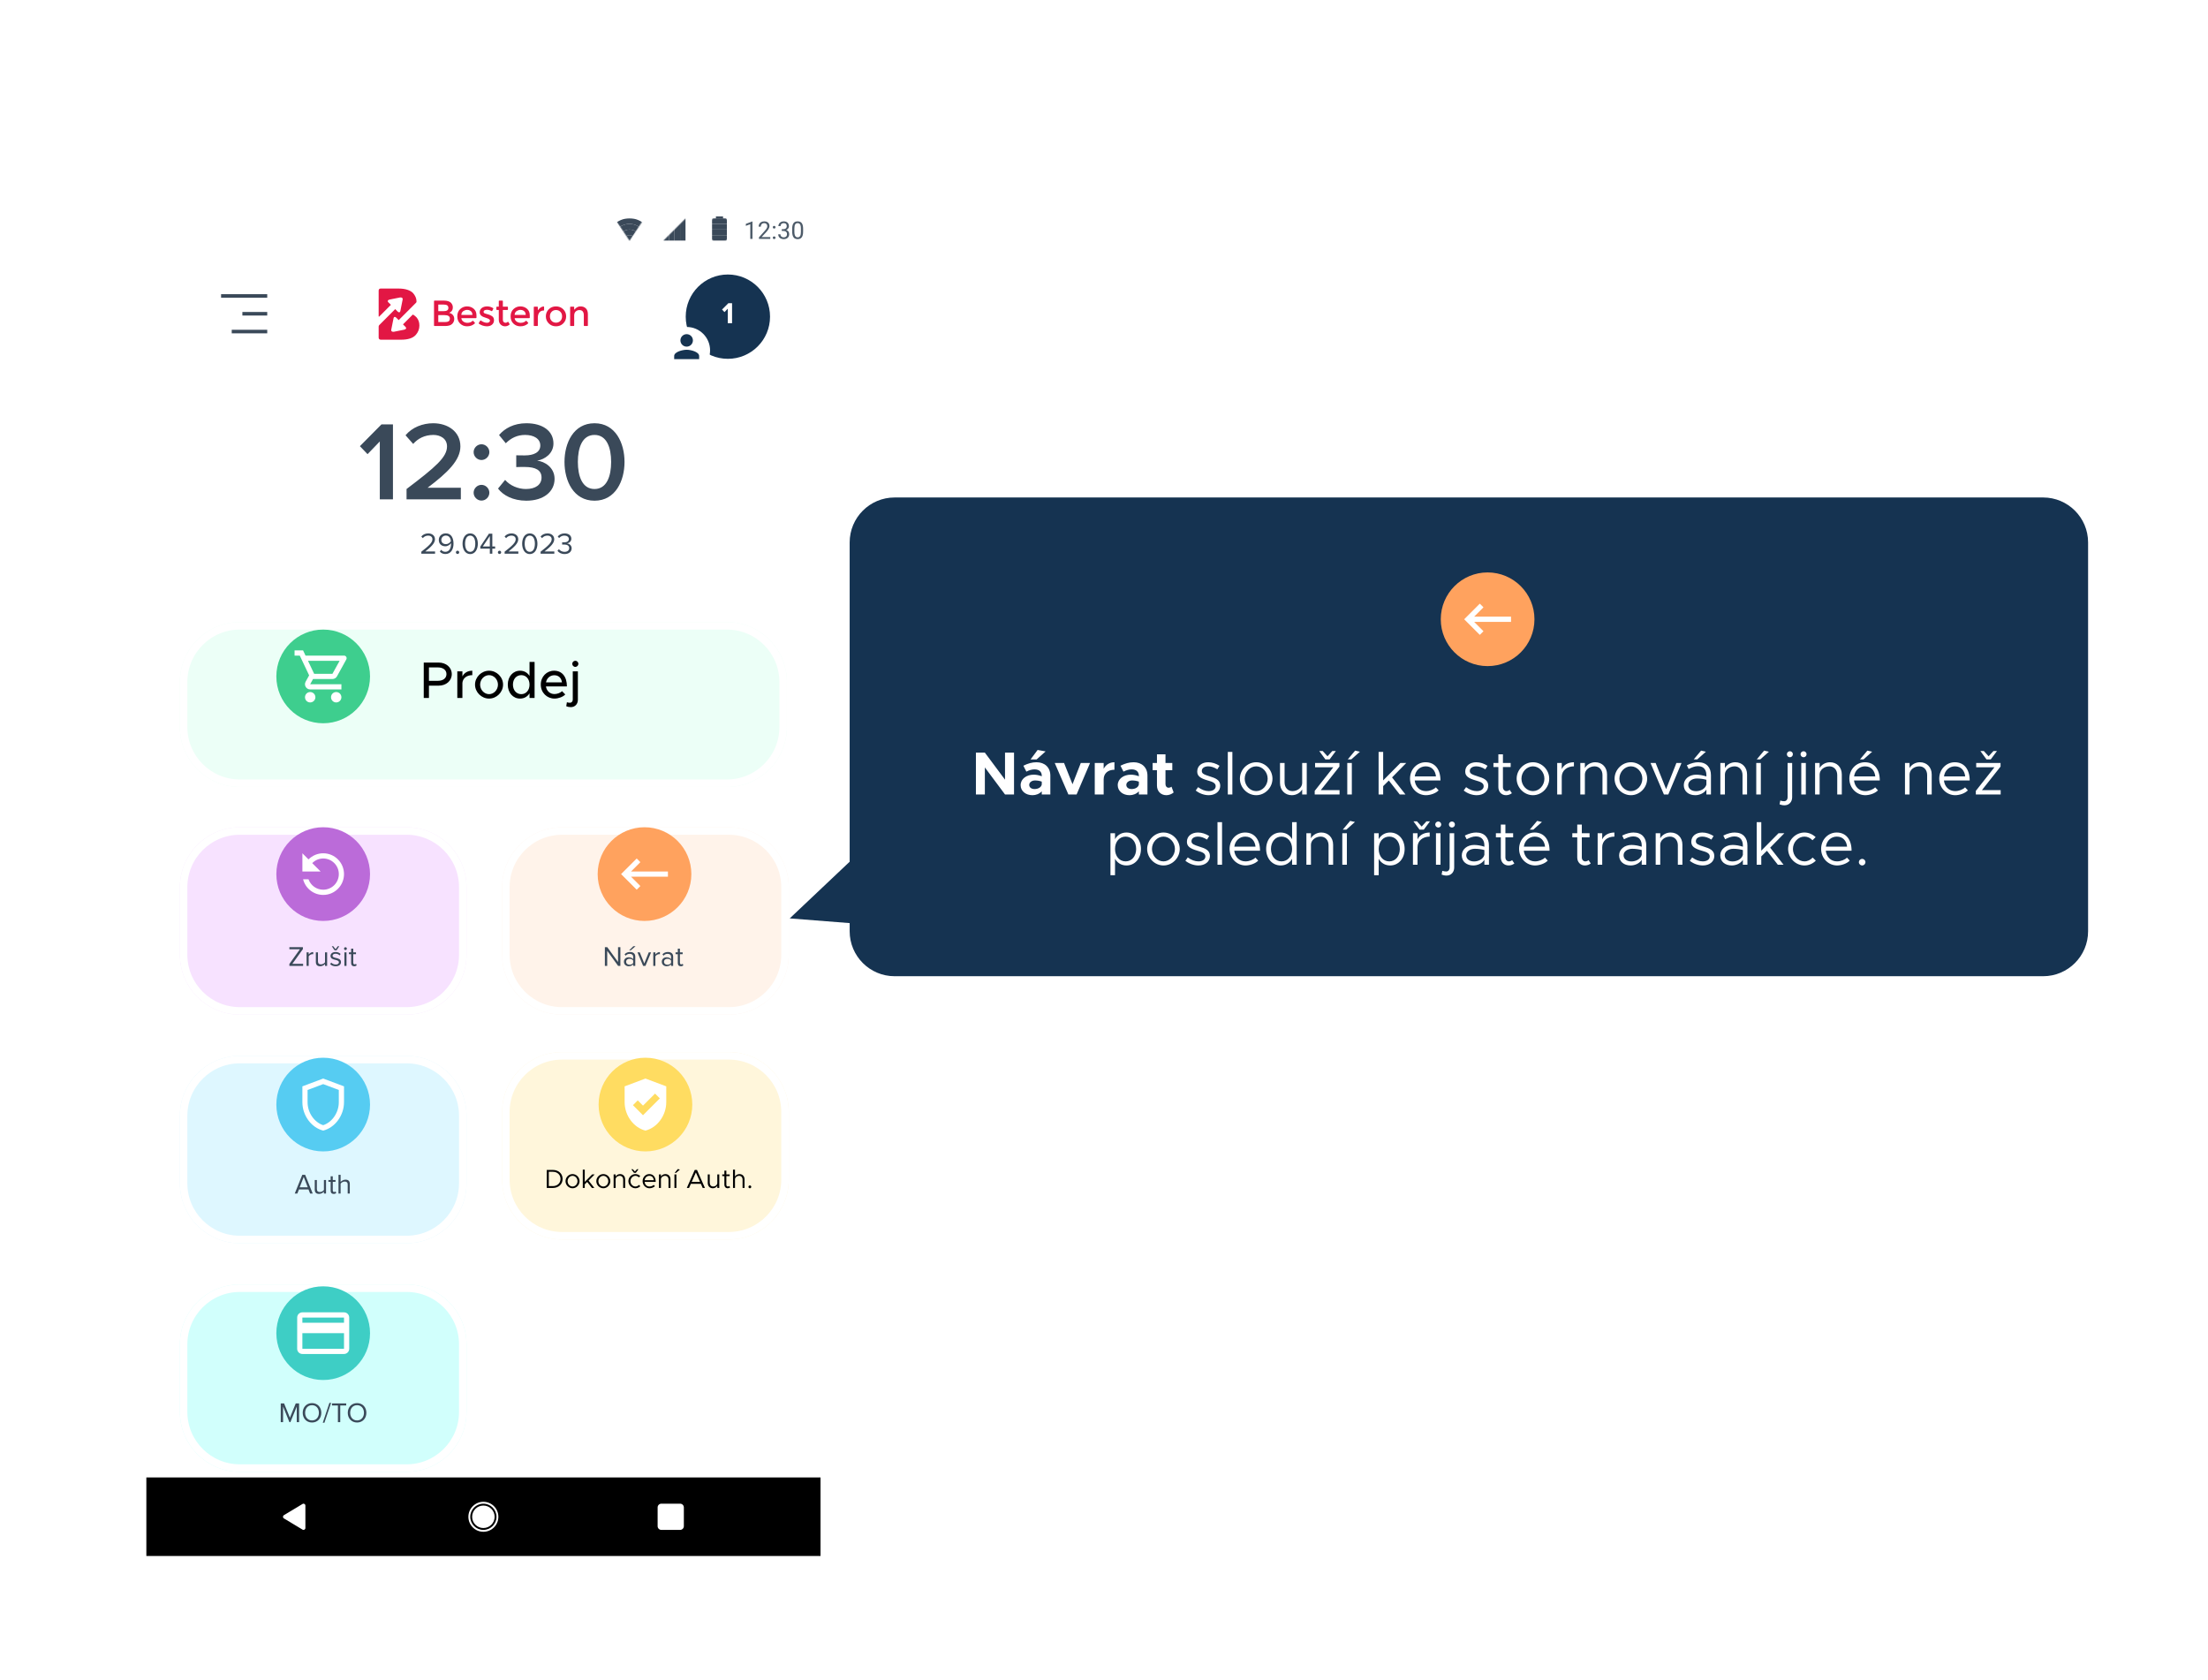 <svg width="2357" height="1793" viewBox="0 0 2357 1793" fill="none" xmlns="http://www.w3.org/2000/svg">
<path d="M2181 531H955C928.49 531 907 552.49 907 579V994C907 1020.51 928.49 1042 955 1042H2181C2207.51 1042 2229 1020.51 2229 994V579C2229 552.49 2207.51 531 2181 531Z" fill="#153351"/>
<path d="M1588 711C1615.61 711 1638 688.614 1638 661C1638 633.386 1615.61 611 1588 611C1560.39 611 1538 633.386 1538 661C1538 688.614 1560.39 711 1588 711Z" fill="#FFA25E"/>
<path d="M1613 658.221H1573.64L1583.58 648.249L1579.67 644.332L1563 660.999L1579.67 677.665L1583.58 673.749L1573.64 663.776H1613V658.221Z" fill="white"/>
<mask id="mask0_5325_9581" style="mask-type:luminance" maskUnits="userSpaceOnUse" x="156" y="221" width="720" height="1440">
<path d="M876 221H156V1661H876V221Z" fill="white"/>
</mask>
<g mask="url(#mask0_5325_9581)">
<path d="M876 221H156V1661H876V221Z" fill="white"/>
<path d="M876 221H156V1661H876V221Z" fill="white"/>
<path d="M156 192.867H876V430.526H156V192.867Z" fill="white"/>
<path fill-rule="evenodd" clip-rule="evenodd" d="M440.341 336.066L430.191 346.241L432.891 348.932C434.121 350.154 433.541 351.474 431.601 351.868L420.621 354.089C418.681 354.481 417.341 353.518 417.651 351.942L420.101 339.635C420.411 338.059 421.671 337.771 422.901 338.993L425.611 341.683L444.171 323.07C444.171 323.07 444.641 322.63 444.631 321.642C444.581 318.415 443.241 315.509 440.991 312.91C439.641 311.401 437.621 310.203 434.951 309.317C432.271 308.432 429.091 307.988 425.411 307.988H406.491C406.491 307.988 404.211 307.788 404.211 310.272V337.473C404.211 338.481 404.901 337.803 404.901 337.803L417.281 325.381L414.581 322.692C413.351 321.468 413.941 320.148 415.881 319.753L426.851 317.535C428.801 317.141 430.131 318.107 429.821 319.677L427.371 331.99C427.061 333.564 425.801 333.85 424.571 332.629L421.871 329.94L404.901 346.947C404.901 346.947 404.211 347.571 404.211 348.623V360.317C404.211 362.602 406.491 362.602 406.491 362.602H428.051C435.531 362.602 440.781 360.909 443.791 357.524C446.391 354.608 447.691 351.247 447.691 347.445C447.691 344.008 446.691 341.131 444.691 338.812C443.681 337.643 442.461 336.735 441.131 335.92C440.671 335.637 440.341 336.066 440.341 336.066Z" fill="#E21744"/>
<path fill-rule="evenodd" clip-rule="evenodd" d="M467.861 343.758H475.021C476.701 343.758 477.981 343.493 478.871 342.963C479.761 342.433 480.211 341.431 480.211 339.955C480.211 337.551 478.281 336.348 474.441 336.348H467.861V343.758ZM467.861 332.121H473.671C476.971 332.121 478.621 330.995 478.621 328.745C478.621 327.453 478.221 326.522 477.421 325.953C476.621 325.385 475.381 325.1 473.711 325.1H467.861V332.121ZM475.141 347.987H463.831C463.541 347.987 463.301 347.748 463.301 347.453V321.404C463.301 321.11 463.541 320.871 463.831 320.871H473.821C475.651 320.871 477.231 321.091 478.561 321.531C479.891 321.971 480.881 322.566 481.521 323.314C482.761 324.712 483.381 326.289 483.381 328.047C483.381 330.168 482.711 331.746 481.371 332.78C480.871 333.144 480.541 333.369 480.361 333.459C480.181 333.55 479.861 333.698 479.391 333.903C481.071 334.267 482.401 335.024 483.401 336.174C484.391 337.326 484.891 338.753 484.891 340.461C484.891 342.348 484.241 344.017 482.951 345.465C481.431 347.146 478.831 347.987 475.141 347.987Z" fill="#E21744"/>
<path fill-rule="evenodd" clip-rule="evenodd" d="M492.5 336.155H504.3C504.3 334.423 503.75 333.09 502.67 332.159C501.28 330.964 499.48 330.537 497.26 330.875C497.23 330.88 497.19 330.887 497.16 330.897C494.05 331.805 492.5 333.559 492.5 336.155ZM508.1 339.568H492.5C492.6 341.069 493.28 342.277 494.55 343.195C495.81 344.113 497.26 344.573 498.88 344.573C501.23 344.573 503.07 343.894 504.4 342.535C504.6 342.322 504.95 342.341 505.15 342.56L506.89 344.463C507.08 344.675 507.08 345.01 506.87 345.208C504.7 347.268 501.94 348.296 498.57 348.296C495.68 348.296 493.23 347.334 491.2 345.407C489.18 343.481 488.16 340.894 488.16 337.648C488.16 334.403 489.2 331.823 491.26 329.909C493.32 327.996 495.75 327.039 498.55 327.039C501.35 327.039 503.73 327.886 505.69 329.579C507.65 331.273 508.63 333.607 508.63 336.582V339.035C508.63 339.33 508.39 339.568 508.1 339.568Z" fill="#E21744"/>
<path fill-rule="evenodd" clip-rule="evenodd" d="M527.339 341.818C527.339 343.783 526.629 345.355 525.209 346.531C523.789 347.708 521.979 348.295 519.759 348.295C518.259 348.295 516.709 348.025 515.099 347.481C513.649 346.994 512.359 346.33 511.209 345.49C510.989 345.326 510.929 345.011 511.079 344.776L512.609 342.303C512.769 342.042 513.119 341.978 513.369 342.157C515.609 343.74 517.769 344.533 519.869 344.533C520.849 344.533 521.629 344.307 522.199 343.855C522.759 343.403 523.049 342.826 523.049 342.128C523.049 341.093 521.679 340.162 518.949 339.335C518.739 339.257 518.579 339.206 518.479 339.18C514.199 338.017 512.059 336.077 512.059 333.362C512.059 331.448 512.799 329.916 514.279 328.766C515.769 327.615 517.689 327.039 520.069 327.039C522.289 327.039 524.389 327.649 526.389 328.871C526.619 329.014 526.699 329.323 526.579 329.57L525.439 331.835C525.289 332.113 524.949 332.204 524.679 332.045C523.139 331.139 521.489 330.686 519.719 330.686C518.289 330.686 517.229 331.045 516.549 331.761C516.489 331.821 516.449 331.897 516.419 331.976C516.009 333.156 516.289 333.966 517.239 334.409C517.709 334.641 518.359 334.862 519.199 335.069C520.029 335.276 520.779 335.483 521.419 335.689C522.069 335.896 522.689 336.13 523.299 336.388C523.899 336.646 524.549 337.008 525.249 337.473C526.639 338.404 527.339 339.853 527.339 341.818Z" fill="#E21744"/>
<path fill-rule="evenodd" clip-rule="evenodd" d="M536.791 330.841V341.315C536.791 342.298 537.051 343.08 537.571 343.662C538.081 344.243 538.811 344.534 539.741 344.534C540.501 344.534 541.231 344.231 541.941 343.623C542.191 343.407 542.571 343.469 542.741 343.756L543.961 345.855C544.091 346.077 544.041 346.37 543.841 346.533C542.411 347.708 540.841 348.296 539.141 348.296C537.291 348.296 535.721 347.656 534.421 346.375C533.111 345.097 532.461 343.369 532.461 341.198V330.841H530.401C530.111 330.841 529.871 330.602 529.871 330.308V327.883C529.871 327.588 530.111 327.35 530.401 327.35H532.461V321.404C532.461 321.11 532.701 320.871 532.991 320.871H536.261C536.561 320.871 536.791 321.11 536.791 321.404V327.349H541.681C541.971 327.349 542.211 327.588 542.211 327.882V330.308C542.211 330.602 541.971 330.84 541.681 330.84L536.791 330.841Z" fill="#E21744"/>
<path fill-rule="evenodd" clip-rule="evenodd" d="M549.389 336.155H561.188C561.188 334.423 560.639 333.09 559.559 332.159C558.179 330.965 556.369 330.537 554.159 330.873C554.129 330.879 554.089 330.887 554.059 330.896C550.939 331.804 549.389 333.557 549.389 336.155ZM564.989 339.568H549.389C549.489 341.069 550.178 342.277 551.438 343.195C552.698 344.113 554.149 344.573 555.769 344.573C558.129 344.573 559.969 343.894 561.289 342.535C561.499 342.322 561.849 342.341 562.049 342.56L563.779 344.463C563.969 344.675 563.969 345.01 563.759 345.208C561.599 347.268 558.828 348.296 555.458 348.296C552.578 348.296 550.119 347.334 548.089 345.407C546.069 343.481 545.059 340.894 545.059 337.648C545.059 334.403 546.089 331.823 548.149 329.909C550.209 327.996 552.648 327.039 555.438 327.039C558.238 327.039 560.618 327.886 562.578 329.579C564.538 331.273 565.519 333.607 565.519 336.582V339.035C565.519 339.33 565.279 339.568 564.989 339.568Z" fill="#E21744"/>
<path fill-rule="evenodd" clip-rule="evenodd" d="M580.421 331.423C578.361 331.459 576.811 332.157 575.751 333.517C574.671 334.914 574.131 336.788 574.131 339.141V347.453C574.131 347.747 573.891 347.986 573.601 347.986H570.331C570.031 347.986 569.801 347.747 569.801 347.453V327.882C569.801 327.588 570.041 327.35 570.331 327.35H573.601C573.891 327.35 574.131 327.589 574.131 327.882V330.835C574.131 331.014 574.361 331.087 574.461 330.936C575.111 329.895 575.951 329.022 576.971 328.318C578.001 327.607 579.091 327.192 580.221 327.073C580.521 327.042 580.781 327.295 580.791 327.6L580.811 331.025C580.821 331.248 580.691 331.423 580.421 331.423Z" fill="#E21744"/>
<path fill-rule="evenodd" clip-rule="evenodd" d="M588.861 342.535C590.081 343.79 591.641 344.416 593.521 344.416C595.401 344.416 596.962 343.79 598.182 342.535C599.412 341.281 600.021 339.659 600.021 337.667C600.021 335.677 599.412 334.053 598.182 332.798C596.962 331.544 595.401 330.918 593.521 330.918C591.641 330.918 590.081 331.544 588.861 332.798C587.631 334.053 587.021 335.677 587.021 337.667C587.021 339.659 587.631 341.281 588.861 342.535ZM601.261 345.211C599.191 347.268 596.611 348.295 593.521 348.295C590.431 348.295 587.851 347.268 585.781 345.211C583.721 343.156 582.691 340.641 582.691 337.667C582.691 334.693 583.721 332.178 585.781 330.123C587.851 328.067 590.431 327.039 593.521 327.039C596.611 327.039 599.191 328.067 601.261 330.123C603.321 332.178 604.351 334.693 604.351 337.667C604.351 340.641 603.321 343.156 601.261 345.211Z" fill="#E21744"/>
<path fill-rule="evenodd" clip-rule="evenodd" d="M612.939 336.813V347.452C612.939 347.747 612.699 347.986 612.409 347.986H609.139C608.839 347.986 608.609 347.747 608.609 347.452V327.882C608.609 327.588 608.839 327.349 609.139 327.349H612.409C612.699 327.349 612.939 327.589 612.939 327.882V330.121C612.939 330.404 613.289 330.513 613.459 330.283C614.549 328.751 616.129 327.706 618.169 327.151C618.209 327.142 618.239 327.135 618.279 327.132C621.299 326.774 623.679 327.453 625.409 329.172C626.839 330.594 627.559 332.651 627.559 335.34V347.452C627.559 347.747 627.319 347.986 627.029 347.986H623.759C623.469 347.986 623.229 347.747 623.229 347.452V336.659C623.229 332.857 621.649 330.956 618.509 330.956C617.009 330.956 615.709 331.455 614.599 332.451C613.489 333.445 612.939 334.9 612.939 336.813Z" fill="#E21744"/>
<path d="M285.263 314H236V317.8H285.263V314Z" fill="#3A4959"/>
<path d="M285.265 333H258.738V336.8H285.265V333Z" fill="#3A4959"/>
<path d="M285.266 352H247.371V355.8H285.266V352Z" fill="#3A4959"/>
<path opacity="0.2" fill-rule="evenodd" clip-rule="evenodd" d="M156 221V269H876V221H156Z" fill="white"/>
<mask id="mask1_5325_9581" style="mask-type:luminance" maskUnits="userSpaceOnUse" x="656" y="233" width="32" height="24">
<path fill-rule="evenodd" clip-rule="evenodd" d="M656 233L672 257L688 233H656Z" fill="white"/>
</mask>
<g mask="url(#mask1_5325_9581)">
<path fill-rule="evenodd" clip-rule="evenodd" d="M672 233C658.8 233 648 243.8 648 257C648 270.2 658.8 281 672 281C685.2 281 696 270.2 696 257C696 243.8 685.2 233 672 233ZM672 275C662 275 654 267 654 257C654 247 662 239 672 239C682 239 690 247 690 257C690 267 682 275 672 275Z" fill="#3A4959"/>
<path fill-rule="evenodd" clip-rule="evenodd" d="M672 239C662 239 654 247 654 257C654 267 662 275 672 275C682 275 690 267 690 257C690 247 682 239 672 239ZM672 269C665.4 269 660 263.6 660 257C660 250.4 665.4 245 672 245C678.6 245 684 250.4 684 257C684 263.6 678.6 269 672 269Z" fill="#3A4959"/>
<path fill-rule="evenodd" clip-rule="evenodd" d="M672 245C665.4 245 660 250.4 660 257C660 263.6 665.4 269 672 269C678.6 269 684 263.6 684 257C684 250.4 678.6 245 672 245ZM672 263C668.6 263 666 260.4 666 257C666 253.6 668.6 251 672 251C675.4 251 678 253.6 678 257C678 260.4 675.4 263 672 263Z" fill="#3A4959"/>
<path d="M672 263C675.314 263 678 260.314 678 257C678 253.686 675.314 251 672 251C668.686 251 666 253.686 666 257C666 260.314 668.686 263 672 263Z" fill="#3A4959"/>
</g>
<mask id="mask2_5325_9581" style="mask-type:luminance" maskUnits="userSpaceOnUse" x="708" y="233" width="24" height="24">
<path fill-rule="evenodd" clip-rule="evenodd" d="M732 257V233L708 257H732Z" fill="white"/>
</mask>
<g mask="url(#mask2_5325_9581)">
<path fill-rule="evenodd" clip-rule="evenodd" d="M726 233V257H732V233H726Z" fill="#3A4959"/>
<path fill-rule="evenodd" clip-rule="evenodd" d="M720 233V257H726V233H720Z" fill="#3A4959"/>
<path fill-rule="evenodd" clip-rule="evenodd" d="M714 233V257H720V233H714Z" fill="#3A4959"/>
<path fill-rule="evenodd" clip-rule="evenodd" d="M708 233V257H714V233H708Z" fill="#3A4959"/>
</g>
<mask id="mask3_5325_9581" style="mask-type:luminance" maskUnits="userSpaceOnUse" x="760" y="231" width="16" height="26">
<path fill-rule="evenodd" clip-rule="evenodd" d="M774 233H772V231H764V233H762C760.8 233 760 233.8 760 235V255C760 256.2 760.8 257 762 257H774C775.2 257 776 256.2 776 255V235C776 233.8 775.2 233 774 233Z" fill="white"/>
</mask>
<g mask="url(#mask3_5325_9581)">
<path fill-rule="evenodd" clip-rule="evenodd" d="M760 251V257H776V251H760Z" fill="#3A4959"/>
<path fill-rule="evenodd" clip-rule="evenodd" d="M760 245V251H776V245H760Z" fill="#3A4959"/>
<path fill-rule="evenodd" clip-rule="evenodd" d="M760 239V245H776V239H760Z" fill="#3A4959"/>
<path fill-rule="evenodd" clip-rule="evenodd" d="M760 233V239H776V233H760Z" fill="#3A4959"/>
<path fill-rule="evenodd" clip-rule="evenodd" d="M764 231V233H772V231H764Z" fill="#3A4959"/>
</g>
<g opacity="0.9">
<path d="M803.248 236.414V255H800.908V239.347L796.168 241.073V238.953L802.888 236.414H803.248ZM822.268 253.07V255H810.168V253.312L816.228 246.57C816.968 245.741 817.548 245.038 817.958 244.463C818.368 243.879 818.658 243.358 818.818 242.901C818.988 242.436 819.068 241.962 819.068 241.479C819.068 240.87 818.948 240.32 818.688 239.829C818.448 239.33 818.078 238.932 817.598 238.636C817.118 238.34 816.528 238.191 815.848 238.191C815.028 238.191 814.338 238.352 813.788 238.674C813.248 238.987 812.838 239.427 812.568 239.994C812.298 240.561 812.168 241.213 812.168 241.949H809.818C809.818 240.908 810.048 239.956 810.498 239.093C810.958 238.229 811.638 237.544 812.538 237.036C813.428 236.52 814.538 236.262 815.848 236.262C817.018 236.262 818.018 236.469 818.838 236.884C819.668 237.29 820.308 237.866 820.748 238.61C821.198 239.347 821.418 240.21 821.418 241.2C821.418 241.742 821.328 242.292 821.138 242.851C820.958 243.401 820.718 243.951 820.388 244.501C820.078 245.051 819.708 245.593 819.288 246.126C818.868 246.659 818.428 247.184 817.958 247.7L812.998 253.07H822.268ZM824.938 253.756C824.938 253.358 825.058 253.024 825.308 252.753C825.558 252.474 825.918 252.334 826.398 252.334C826.868 252.334 827.228 252.474 827.478 252.753C827.728 253.024 827.858 253.358 827.858 253.756C827.858 254.145 827.728 254.475 827.478 254.746C827.228 255.017 826.868 255.152 826.398 255.152C825.918 255.152 825.558 255.017 825.308 254.746C825.058 254.475 824.938 254.145 824.938 253.756ZM824.948 242.546C824.948 242.148 825.068 241.814 825.318 241.543C825.568 241.264 825.938 241.124 826.408 241.124C826.888 241.124 827.238 241.264 827.488 241.543C827.738 241.814 827.868 242.148 827.868 242.546C827.868 242.935 827.738 243.265 827.488 243.536C827.238 243.807 826.888 243.942 826.408 243.942C825.938 243.942 825.568 243.807 825.318 243.536C825.068 243.265 824.948 242.935 824.948 242.546ZM834.508 244.603H836.188C837.008 244.603 837.678 244.467 838.218 244.196C838.758 243.917 839.158 243.54 839.418 243.066C839.688 242.584 839.828 242.042 839.828 241.441C839.828 240.73 839.708 240.134 839.468 239.651C839.238 239.169 838.878 238.805 838.408 238.56C837.928 238.314 837.328 238.191 836.608 238.191C835.948 238.191 835.358 238.323 834.848 238.585C834.348 238.839 833.958 239.203 833.668 239.677C833.388 240.151 833.248 240.709 833.248 241.353H830.908C830.908 240.413 831.138 239.558 831.618 238.788C832.088 238.018 832.748 237.404 833.608 236.947C834.468 236.49 835.468 236.262 836.608 236.262C837.718 236.262 838.698 236.461 839.538 236.858C840.378 237.248 841.028 237.832 841.488 238.61C841.958 239.381 842.188 240.341 842.188 241.492C842.188 241.958 842.078 242.457 841.858 242.99C841.648 243.515 841.318 244.006 840.858 244.463C840.408 244.92 839.828 245.297 839.108 245.593C838.388 245.881 837.518 246.024 836.518 246.024H834.508V244.603ZM834.508 246.532V245.123H836.518C837.688 245.123 838.668 245.263 839.438 245.542C840.208 245.821 840.808 246.194 841.248 246.659C841.698 247.125 842.008 247.637 842.188 248.195C842.378 248.745 842.468 249.296 842.468 249.846C842.468 250.709 842.318 251.475 842.028 252.144C841.738 252.812 841.328 253.379 840.788 253.845C840.268 254.31 839.648 254.661 838.938 254.898C838.228 255.135 837.458 255.254 836.618 255.254C835.808 255.254 835.058 255.14 834.348 254.911C833.638 254.683 833.018 254.353 832.478 253.921C831.938 253.481 831.508 252.943 831.208 252.309C830.908 251.665 830.748 250.933 830.748 250.112H833.098C833.098 250.756 833.238 251.318 833.518 251.801C833.808 252.283 834.208 252.66 834.738 252.931C835.268 253.193 835.898 253.324 836.618 253.324C837.338 253.324 837.958 253.201 838.468 252.956C838.998 252.702 839.398 252.321 839.678 251.813C839.968 251.306 840.108 250.667 840.108 249.896C840.108 249.126 839.948 248.496 839.628 248.005C839.308 247.506 838.848 247.137 838.258 246.9C837.668 246.655 836.978 246.532 836.188 246.532H834.508ZM857.308 244.285V247.104C857.308 248.618 857.178 249.896 856.908 250.937C856.628 251.979 856.248 252.816 855.738 253.451C855.228 254.086 854.618 254.547 853.898 254.835C853.188 255.114 852.378 255.254 851.478 255.254C850.768 255.254 850.118 255.165 849.518 254.987C848.918 254.81 848.368 254.526 847.888 254.137C847.418 253.739 847.008 253.223 846.668 252.588C846.328 251.953 846.078 251.183 845.898 250.277C845.718 249.372 845.628 248.314 845.628 247.104V244.285C845.628 242.77 845.768 241.501 846.038 240.477C846.318 239.452 846.708 238.632 847.218 238.014C847.728 237.387 848.338 236.939 849.048 236.668C849.768 236.397 850.568 236.262 851.458 236.262C852.178 236.262 852.838 236.351 853.438 236.528C854.048 236.698 854.588 236.973 855.058 237.354C855.538 237.726 855.938 238.225 856.268 238.852C856.608 239.469 856.868 240.227 857.038 241.124C857.218 242.021 857.308 243.075 857.308 244.285ZM854.948 247.484V243.892C854.948 243.062 854.898 242.334 854.798 241.708C854.698 241.073 854.568 240.532 854.378 240.083C854.188 239.634 853.958 239.271 853.668 238.991C853.388 238.712 853.058 238.509 852.688 238.382C852.328 238.246 851.918 238.179 851.458 238.179C850.898 238.179 850.408 238.285 849.968 238.496C849.538 238.699 849.178 239.025 848.878 239.474C848.588 239.922 848.368 240.51 848.218 241.238C848.068 241.966 847.988 242.851 847.988 243.892V247.484C847.988 248.314 848.038 249.046 848.128 249.681C848.228 250.315 848.378 250.866 848.578 251.331C848.768 251.788 849.008 252.165 849.288 252.461C849.568 252.757 849.888 252.977 850.248 253.121C850.628 253.257 851.038 253.324 851.478 253.324C852.058 253.324 852.558 253.214 852.998 252.994C853.428 252.774 853.788 252.431 854.068 251.966C854.368 251.492 854.588 250.887 854.728 250.15C854.878 249.406 854.948 248.517 854.948 247.484Z" fill="#3A4959"/>
</g>
<path d="M448.449 694.001V690.705H438.969C444.699 686.385 448.319 682.865 448.319 678.929C448.319 674.673 444.699 672.337 440.569 672.337C437.599 672.337 434.589 673.489 432.699 675.761L434.879 678.225C436.219 676.689 438.139 675.665 440.639 675.665C442.589 675.665 444.509 676.689 444.509 678.929C444.509 682.001 441.279 684.785 432.989 691.057V694.001H448.449ZM452.789 691.985C454.229 693.425 456.279 694.353 458.899 694.353C465.079 694.353 468.309 689.489 468.309 683.345C468.309 677.393 465.779 672.305 459.509 672.305C454.739 672.305 451.639 675.537 451.639 679.473C451.639 684.017 454.969 686.385 458.809 686.385C461.299 686.385 463.539 684.817 464.529 683.377V684.017C464.529 687.505 462.769 691.025 458.899 691.025C456.889 691.025 455.639 690.321 454.519 689.169L452.789 691.985ZM464.469 680.657C463.409 682.193 461.619 683.153 459.799 683.153C457.489 683.153 455.449 681.969 455.449 679.345C455.449 677.649 456.919 675.633 459.699 675.633C462.999 675.633 464.279 678.353 464.469 680.657ZM470.489 692.113C470.489 693.329 471.519 694.353 472.729 694.353C473.949 694.353 474.969 693.329 474.969 692.113C474.969 690.897 473.949 689.873 472.729 689.873C471.519 689.873 470.489 690.897 470.489 692.113ZM477.979 683.345C477.979 688.721 480.539 694.385 486.529 694.385C492.509 694.385 495.069 688.721 495.069 683.345C495.069 677.969 492.509 672.337 486.529 672.337C480.539 672.337 477.979 677.969 477.979 683.345ZM491.259 683.345C491.259 687.409 490.019 691.057 486.529 691.057C483.039 691.057 481.789 687.409 481.789 683.345C481.789 679.281 483.039 675.665 486.529 675.665C490.019 675.665 491.259 679.281 491.259 683.345ZM511.209 694.001V689.169H514.049V685.873H511.209V672.657H506.049L497.289 686.161V689.169H507.459V694.001H511.209ZM507.459 685.873H500.969L507.459 676.017V685.873ZM516.619 692.113C516.619 693.329 517.639 694.353 518.859 694.353C520.069 694.353 521.099 693.329 521.099 692.113C521.099 690.897 520.069 689.873 518.859 689.873C517.639 689.873 516.619 690.897 516.619 692.113ZM539.849 694.001V690.705H530.379C536.109 686.385 539.719 682.865 539.719 678.929C539.719 674.673 536.109 672.337 531.979 672.337C528.999 672.337 525.999 673.489 524.109 675.761L526.279 678.225C527.629 676.689 529.549 675.665 532.039 675.665C533.999 675.665 535.919 676.689 535.919 678.929C535.919 682.001 532.679 684.785 524.399 691.057V694.001H539.849ZM543.139 683.345C543.139 688.721 545.699 694.385 551.679 694.385C557.669 694.385 560.229 688.721 560.229 683.345C560.229 677.969 557.669 672.337 551.679 672.337C545.699 672.337 543.139 677.969 543.139 683.345ZM556.419 683.345C556.419 687.409 555.169 691.057 551.679 691.057C548.199 691.057 546.949 687.409 546.949 683.345C546.949 679.281 548.199 675.665 551.679 675.665C555.169 675.665 556.419 679.281 556.419 683.345ZM578.599 694.001V690.705H569.129C574.859 686.385 578.469 682.865 578.469 678.929C578.469 674.673 574.859 672.337 570.729 672.337C567.749 672.337 564.749 673.489 562.859 675.761L565.029 678.225C566.379 676.689 568.299 675.665 570.789 675.665C572.749 675.665 574.669 676.689 574.669 678.929C574.669 682.001 571.429 684.785 563.149 691.057V694.001H578.599ZM597.629 694.001V690.705H588.159C593.889 686.385 597.509 682.865 597.509 678.929C597.509 674.673 593.889 672.337 589.759 672.337C586.789 672.337 583.779 673.489 581.889 675.761L584.069 678.225C585.409 676.689 587.329 675.665 589.829 675.665C591.779 675.665 593.699 676.689 593.699 678.929C593.699 682.001 590.469 684.785 582.179 691.057V694.001H597.629Z" fill="#3A4959"/>
<g filter="url(#filter0_d_5325_9581)">
<path d="M776 634H256C220.654 634 192 662.654 192 698V746C192 781.346 220.654 810 256 810H776C811.346 810 840 781.346 840 746V698C840 662.654 811.346 634 776 634Z" fill="#ECFFF7"/>
<path d="M776 638H256C222.863 638 196 664.863 196 698V746C196 779.137 222.863 806 256 806H776C809.137 806 836 779.137 836 746V698C836 664.863 809.137 638 776 638Z" stroke="white" stroke-width="8"/>
</g>
<g filter="url(#filter1_d_5325_9581)">
<path d="M434 853H256C220.654 853 192 881.654 192 917V989C192 1024.35 220.654 1053 256 1053H434C469.346 1053 498 1024.35 498 989V917C498 881.654 469.346 853 434 853Z" fill="#F7E2FF"/>
<path d="M434 857H256C222.863 857 196 883.863 196 917V989C196 1022.14 222.863 1049 256 1049H434C467.137 1049 494 1022.14 494 989V917C494 883.863 467.137 857 434 857Z" stroke="white" stroke-width="8"/>
</g>
<g filter="url(#filter2_d_5325_9581)">
<path d="M778 853H600C564.654 853 536 881.654 536 917V989C536 1024.35 564.654 1053 600 1053H778C813.346 1053 842 1024.35 842 989V917C842 881.654 813.346 853 778 853Z" fill="#FFF3EA"/>
<path d="M778 857H600C566.863 857 540 883.863 540 917V989C540 1022.14 566.863 1049 600 1049H778C811.137 1049 838 1022.14 838 989V917C838 883.863 811.137 857 778 857Z" stroke="white" stroke-width="8"/>
</g>
<path d="M323.55 1031H308.91V1028.93L320.16 1013.21H308.91V1010.99H323.34V1013.06L312.09 1028.78H323.55V1031ZM329.52 1031H327.27V1016.51H329.52V1018.85C330.69 1017.32 332.37 1016.21 334.35 1016.21V1018.52C334.08 1018.46 333.81 1018.43 333.45 1018.43C332.07 1018.43 330.18 1019.57 329.52 1020.74V1031ZM349.2 1031H346.95V1028.96C345.84 1030.22 343.95 1031.36 341.79 1031.36C338.76 1031.36 337.17 1029.89 337.17 1026.74V1016.51H339.42V1026.05C339.42 1028.6 340.71 1029.35 342.66 1029.35C344.43 1029.35 346.11 1028.33 346.95 1027.16V1016.51H349.2V1031ZM359.3 1014.32H357.14L354.2 1010H355.73L358.22 1013.18L360.62 1010H362.15L359.3 1014.32ZM352.43 1029.08L353.6 1027.46C354.56 1028.57 356.39 1029.53 358.37 1029.53C360.59 1029.53 361.79 1028.54 361.79 1027.13C361.79 1025.54 360.02 1025.03 358.07 1024.55C355.61 1023.98 352.82 1023.32 352.82 1020.32C352.82 1018.07 354.77 1016.15 358.22 1016.15C360.68 1016.15 362.42 1017.08 363.59 1018.25L362.54 1019.81C361.67 1018.76 360.08 1017.98 358.22 1017.98C356.24 1017.98 355.01 1018.88 355.01 1020.17C355.01 1021.58 356.66 1022.03 358.55 1022.48C361.07 1023.05 363.98 1023.77 363.98 1026.98C363.98 1029.41 362.03 1031.36 358.28 1031.36C355.91 1031.36 353.9 1030.64 352.43 1029.08ZM368.75 1014.08C367.94 1014.08 367.25 1013.39 367.25 1012.55C367.25 1011.71 367.94 1011.05 368.75 1011.05C369.59 1011.05 370.28 1011.71 370.28 1012.55C370.28 1013.39 369.59 1014.08 368.75 1014.08ZM369.89 1031H367.64V1016.51H369.89V1031ZM378.04 1031.36C375.91 1031.36 374.83 1030.13 374.83 1027.97V1018.49H372.43V1016.51H374.83V1012.55H377.08V1016.51H380.02V1018.49H377.08V1027.49C377.08 1028.57 377.56 1029.35 378.55 1029.35C379.18 1029.35 379.78 1029.08 380.08 1028.75L380.74 1030.43C380.17 1030.97 379.36 1031.36 378.04 1031.36Z" fill="#3A4959"/>
<path d="M345 983C372.614 983 395 960.614 395 933C395 905.386 372.614 883 345 883C317.386 883 295 905.386 295 933C295 960.614 317.386 983 345 983Z" fill="#BB6BD9"/>
<path d="M329.331 917.305C331.391 915.235 333.831 913.593 336.531 912.472C339.221 911.352 342.111 910.776 345.031 910.777C357.301 910.777 367.221 920.722 367.221 933C367.221 945.277 357.301 955.222 345.031 955.222C334.671 955.222 326.031 948.138 323.551 938.555H329.331C330.481 941.804 332.601 944.617 335.411 946.607C338.221 948.598 341.581 949.666 345.031 949.666C354.221 949.666 361.691 942.194 361.691 933C361.691 923.805 354.221 916.333 345.031 916.333C340.421 916.333 336.301 918.25 333.301 921.277L342.251 930.222H322.801V910.777L329.331 917.305Z" fill="white"/>
<path d="M662.251 1031H659.851L648.182 1014.86V1031H645.691V1010.99H648.241L659.761 1026.8V1010.99H662.251V1031ZM678.422 1010L673.351 1014.32H671.641L676.081 1010H678.422ZM678.151 1031H675.901V1029.35C674.701 1030.67 673.051 1031.36 671.101 1031.36C668.641 1031.36 666.031 1029.71 666.031 1026.56C666.031 1023.32 668.641 1021.79 671.101 1021.79C673.081 1021.79 674.731 1022.42 675.901 1023.77V1021.16C675.901 1019.21 674.341 1018.1 672.241 1018.1C670.501 1018.1 669.092 1018.73 667.802 1020.11L666.751 1018.55C668.311 1016.93 670.172 1016.15 672.542 1016.15C675.602 1016.15 678.151 1017.53 678.151 1021.04V1031ZM675.901 1027.94V1025.21C675.031 1024.01 673.501 1023.41 671.911 1023.41C669.811 1023.41 668.341 1024.73 668.341 1026.59C668.341 1028.42 669.811 1029.74 671.911 1029.74C673.501 1029.74 675.031 1029.14 675.901 1027.94ZM688.991 1031H686.531L680.501 1016.51H682.932L687.761 1028.39L692.562 1016.51H695.021L688.991 1031ZM699.611 1031H697.361V1016.51H699.611V1018.85C700.781 1017.32 702.461 1016.21 704.441 1016.21V1018.52C704.171 1018.46 703.902 1018.43 703.542 1018.43C702.162 1018.43 700.271 1019.57 699.611 1020.74V1031ZM718.581 1031H716.331V1029.35C715.131 1030.67 713.481 1031.36 711.531 1031.36C709.071 1031.36 706.461 1029.71 706.461 1026.56C706.461 1023.32 709.071 1021.79 711.531 1021.79C713.511 1021.79 715.161 1022.42 716.331 1023.77V1021.16C716.331 1019.21 714.772 1018.1 712.672 1018.1C710.932 1018.1 709.521 1018.73 708.231 1020.11L707.182 1018.55C708.742 1016.93 710.601 1016.15 712.971 1016.15C716.031 1016.15 718.581 1017.53 718.581 1021.04V1031ZM716.331 1027.94V1025.21C715.461 1024.01 713.931 1023.41 712.341 1023.41C710.241 1023.41 708.771 1024.73 708.771 1026.59C708.771 1028.42 710.241 1029.74 712.341 1029.74C713.931 1029.74 715.461 1029.14 716.331 1027.94ZM726.751 1031.36C724.621 1031.36 723.542 1030.13 723.542 1027.97V1018.49H721.141V1016.51H723.542V1012.55H725.792V1016.51H728.731V1018.49H725.792V1027.49C725.792 1028.57 726.271 1029.35 727.261 1029.35C727.891 1029.35 728.492 1029.08 728.792 1028.75L729.451 1030.43C728.881 1030.97 728.071 1031.36 726.751 1031.36Z" fill="#3A4959"/>
<path d="M688 983C715.614 983 738 960.614 738 933C738 905.386 715.614 883 688 883C660.386 883 638 905.386 638 933C638 960.614 660.386 983 688 983Z" fill="#FFA25E"/>
<path d="M713 930.221H673.64L683.58 920.249L679.67 916.332L663 932.999L679.67 949.665L683.58 945.749L673.64 935.776H713V930.221Z" fill="white"/>
<path d="M345 772C372.614 772 395 749.614 395 722C395 694.386 372.614 672 345 672C317.386 672 295 694.386 295 722C295 749.614 317.386 772 345 772Z" fill="#3ECE8E"/>
<path d="M354.861 724.778C356.941 724.778 358.781 723.639 359.721 721.917L369.672 703.889C369.902 703.468 370.021 702.993 370.011 702.512C370.011 702.03 369.881 701.558 369.631 701.143C369.391 700.728 369.041 700.383 368.621 700.144C368.201 699.905 367.731 699.778 367.251 699.778H326.141L323.531 694.223H314.441V699.778H320.001L330.001 720.862L326.251 727.639C324.221 731.362 326.891 735.889 331.111 735.889H364.441V730.334H331.111L334.172 724.778H354.861ZM328.781 705.334H362.531L354.861 719.223H335.361L328.781 705.334ZM331.111 738.667C328.051 738.667 325.581 741.167 325.581 744.223C325.581 747.278 328.051 749.778 331.111 749.778C334.171 749.778 336.672 747.278 336.672 744.223C336.672 741.167 334.171 738.667 331.111 738.667ZM358.891 738.667C355.831 738.667 353.361 741.167 353.361 744.223C353.361 747.278 355.831 749.778 358.891 749.778C361.941 749.778 364.441 747.278 364.441 744.223C364.441 741.167 361.941 738.667 358.891 738.667Z" fill="white"/>
<g filter="url(#filter3_d_5325_9581)">
<path d="M778 1093H600C564.654 1093 536 1121.65 536 1157V1229C536 1264.35 564.654 1293 600 1293H778C813.346 1293 842 1264.35 842 1229V1157C842 1121.65 813.346 1093 778 1093Z" fill="#FFF6DB"/>
<path d="M778 1097H600C566.863 1097 540 1123.86 540 1157V1229C540 1262.14 566.863 1289 600 1289H778C811.137 1289 838 1262.14 838 1229V1157C838 1123.86 811.137 1097 778 1097Z" stroke="white" stroke-width="8"/>
</g>
<path d="M689 1229C716.614 1229 739 1206.61 739 1179C739 1151.39 716.614 1129 689 1129C661.386 1129 639 1151.39 639 1179C639 1206.61 661.386 1229 689 1229Z" fill="#FFDC61"/>
<path fill-rule="evenodd" clip-rule="evenodd" d="M666.781 1159.55L689.001 1151.22L711.221 1159.55V1176.47C711.221 1190.5 701.751 1203.58 689.001 1206.78C676.251 1203.58 666.781 1190.5 666.781 1176.47V1159.55ZM686.391 1190.38L704.371 1172.4L699.241 1167.27L686.391 1180.12L680.791 1174.52L675.661 1179.65L686.391 1190.38Z" fill="white"/>
<g filter="url(#filter4_d_5325_9581)">
<path d="M434 1097H256C220.654 1097 192 1125.65 192 1161V1233C192 1268.35 220.654 1297 256 1297H434C469.346 1297 498 1268.35 498 1233V1161C498 1125.65 469.346 1097 434 1097Z" fill="#DEF7FF"/>
<path d="M434 1101H256C222.863 1101 196 1127.86 196 1161V1233C196 1266.14 222.863 1293 256 1293H434C467.137 1293 494 1266.14 494 1233V1161C494 1127.86 467.137 1101 434 1101Z" stroke="white" stroke-width="8"/>
</g>
<path d="M345 1229C372.614 1229 395 1206.61 395 1179C395 1151.39 372.614 1129 345 1129C317.386 1129 295 1151.39 295 1179C295 1206.61 317.386 1229 345 1229Z" fill="#56CCF2"/>
<path d="M345.001 1151.22L322.781 1159.55V1176.47C322.781 1190.5 332.251 1203.58 345.001 1206.78C357.751 1203.58 367.221 1190.5 367.221 1176.47V1159.55L345.001 1151.22ZM361.671 1176.47C361.671 1187.58 354.581 1197.86 345.001 1201C335.421 1197.86 328.331 1187.61 328.331 1176.47V1163.42L345.001 1157.17L361.671 1163.42V1176.47Z" fill="white"/>
<path d="M333.829 1274H331.069L329.299 1269.56H319.159L317.389 1274H314.629L322.669 1253.99H325.759L333.829 1274ZM328.549 1267.34L324.229 1256.21L319.879 1267.34H328.549ZM348.029 1274H345.779V1271.96C344.669 1273.22 342.779 1274.36 340.619 1274.36C337.589 1274.36 335.999 1272.89 335.999 1269.74V1259.51H338.249V1269.05C338.249 1271.6 339.539 1272.35 341.489 1272.35C343.259 1272.35 344.939 1271.33 345.779 1270.16V1259.51H348.029V1274ZM356.179 1274.36C354.049 1274.36 352.969 1273.13 352.969 1270.97V1261.49H350.569V1259.51H352.969V1255.55H355.219V1259.51H358.159V1261.49H355.219V1270.49C355.219 1271.57 355.699 1272.35 356.689 1272.35C357.319 1272.35 357.919 1272.08 358.219 1271.75L358.879 1273.43C358.309 1273.97 357.499 1274.36 356.179 1274.36ZM373.399 1274H371.149V1264.46C371.149 1261.91 369.829 1261.16 367.879 1261.16C366.139 1261.16 364.459 1262.24 363.589 1263.41V1274H361.339V1253.99H363.589V1261.61C364.609 1260.41 366.589 1259.15 368.779 1259.15C371.809 1259.15 373.399 1260.62 373.399 1263.77V1274Z" fill="#3A4959"/>
<g filter="url(#filter5_d_5325_9581)">
<path d="M434 1341H256C220.654 1341 192 1369.65 192 1405V1477C192 1512.35 220.654 1541 256 1541H434C469.346 1541 498 1512.35 498 1477V1405C498 1369.65 469.346 1341 434 1341Z" fill="#D1FFFC"/>
<path d="M434 1345H256C222.863 1345 196 1371.86 196 1405V1477C196 1510.14 222.863 1537 256 1537H434C467.137 1537 494 1510.14 494 1477V1405C494 1371.86 467.137 1345 434 1345Z" stroke="white" stroke-width="8"/>
</g>
<path d="M345 1473C372.614 1473 395 1450.61 395 1423C395 1395.39 372.614 1373 345 1373C317.386 1373 295 1395.39 295 1423C295 1450.61 317.386 1473 345 1473Z" fill="#3ECEC5"/>
<path d="M367.219 1400.78H322.779C319.689 1400.78 317.249 1403.25 317.249 1406.33L317.219 1439.67C317.219 1442.75 319.689 1445.22 322.779 1445.22H367.219C370.299 1445.22 372.779 1442.75 372.779 1439.67V1406.33C372.779 1403.25 370.299 1400.78 367.219 1400.78ZM367.219 1439.67H322.779V1423H367.219V1439.67ZM367.219 1411.89H322.779V1406.33H367.219V1411.89Z" fill="white"/>
<path d="M319.281 1518H316.792V1501.35L309.981 1518H308.961L302.182 1501.35V1518H299.691V1497.99H303.261L309.471 1513.23L315.711 1497.99H319.281V1518ZM323.141 1508.01C323.141 1502.1 327.131 1497.66 333.071 1497.66C338.981 1497.66 343.001 1502.1 343.001 1508.01C343.001 1513.92 338.981 1518.36 333.071 1518.36C327.131 1518.36 323.141 1513.92 323.141 1508.01ZM340.422 1508.01C340.422 1503.33 337.541 1499.88 333.071 1499.88C328.571 1499.88 325.721 1503.33 325.721 1508.01C325.721 1512.66 328.571 1516.14 333.071 1516.14C337.541 1516.14 340.422 1512.66 340.422 1508.01ZM346.321 1518.6H344.552L351.661 1497.39H353.432L346.321 1518.6ZM363.201 1518H360.711V1500.21H354.381V1497.99H369.562V1500.21H363.201V1518ZM371.241 1508.01C371.241 1502.1 375.232 1497.66 381.172 1497.66C387.082 1497.66 391.101 1502.1 391.101 1508.01C391.101 1513.92 387.082 1518.36 381.172 1518.36C375.232 1518.36 371.241 1513.92 371.241 1508.01ZM388.521 1508.01C388.521 1503.33 385.642 1499.88 381.172 1499.88C376.672 1499.88 373.821 1503.33 373.821 1508.01C373.821 1512.66 376.672 1516.14 381.172 1516.14C385.642 1516.14 388.521 1512.66 388.521 1508.01Z" fill="#3A4959"/>
<path d="M876 1577H156V1661H876V1577Z" fill="black"/>
<path d="M726 1605H706C703.791 1605 702 1606.79 702 1609V1629C702 1631.21 703.791 1633 706 1633H726C728.209 1633 730 1631.21 730 1629V1609C730 1606.79 728.209 1605 726 1605Z" fill="white"/>
<path fill-rule="evenodd" clip-rule="evenodd" d="M322.972 1605.29C324.302 1604.49 326.002 1605.45 326.002 1607.01V1630.99C326.002 1632.55 324.302 1633.51 322.972 1632.71L303.042 1620.71C301.752 1619.94 301.752 1618.06 303.042 1617.29L322.972 1605.29Z" fill="white"/>
<path fill-rule="evenodd" clip-rule="evenodd" d="M532 1619C532 1627.84 524.84 1635 516 1635C507.16 1635 500 1627.84 500 1619C500 1610.16 507.16 1603 516 1603C524.84 1603 532 1610.16 532 1619ZM530 1619C530 1626.73 523.73 1633 516 1633C508.27 1633 502 1626.73 502 1619C502 1611.27 508.27 1605 516 1605C523.73 1605 530 1611.27 530 1619ZM516 1631C522.63 1631 528 1625.63 528 1619C528 1612.37 522.63 1607 516 1607C509.37 1607 504 1612.37 504 1619C504 1625.63 509.37 1631 516 1631Z" fill="white"/>
<path d="M777 383C801.853 383 822 362.853 822 338C822 313.147 801.853 293 777 293C752.147 293 732 313.147 732 338C732 362.853 752.147 383 777 383Z" fill="#153351"/>
<g filter="url(#filter6_d_5325_9581)">
<path d="M733 395C746.807 395 758 383.807 758 370C758 356.193 746.807 345 733 345C719.193 345 708 356.193 708 370C708 383.807 719.193 395 733 395Z" fill="white"/>
</g>
<path d="M781.459 345H776.889V329.512L773.37 333.128L770.77 330.408L777.49 323.656H781.459V345Z" fill="white"/>
<path d="M464.421 591.001H449.76V588.889C457.44 582.841 461.6 579.289 461.6 575.609C461.6 572.889 459.361 571.705 457.151 571.705C454.591 571.705 452.61 572.793 451.36 574.393L449.73 572.697C451.36 570.553 454.141 569.337 457.151 569.337C460.701 569.337 464.32 571.353 464.32 575.609C464.32 579.961 459.9 583.929 453.95 588.633H464.421V591.001ZM469.531 588.793L470.88 586.809C471.96 588.089 473.24 588.985 475.45 588.985C479.77 588.985 481.47 584.665 481.47 580.633C481.47 580.345 481.47 580.057 481.44 579.769C480.51 581.241 478.141 583.097 475.421 583.097C471.581 583.097 468.411 580.825 468.411 576.281C468.411 572.601 471.23 569.305 475.87 569.305C481.85 569.305 484.12 574.521 484.12 580.345C484.12 586.105 481.44 591.353 475.45 591.353C472.73 591.353 470.881 590.329 469.531 588.793ZM481.34 577.625C481.12 574.969 479.71 571.673 476 571.673C472.73 571.673 471.1 574.169 471.1 576.185C471.1 579.321 473.281 580.793 476.031 580.793C478.141 580.793 480.22 579.513 481.34 577.625ZM486.671 589.561C486.671 588.601 487.471 587.801 488.431 587.801C489.391 587.801 490.19 588.601 490.19 589.561C490.19 590.521 489.391 591.321 488.431 591.321C487.471 591.321 486.671 590.521 486.671 589.561ZM493.76 580.345C493.76 575.129 496.061 569.337 501.921 569.337C507.741 569.337 510.08 575.129 510.08 580.345C510.08 585.529 507.741 591.385 501.921 591.385C496.061 591.385 493.76 585.529 493.76 580.345ZM507.36 580.345C507.36 576.089 505.981 571.705 501.921 571.705C497.851 571.705 496.48 576.089 496.48 580.345C496.48 584.601 497.851 589.017 501.921 589.017C505.981 589.017 507.36 584.601 507.36 580.345ZM525.541 591.001H522.891V585.593H512.74V583.385L521.891 569.657H525.541V583.257H528.551V585.593H525.541V591.001ZM522.891 583.257V572.121L515.401 583.257H522.891ZM531.48 589.561C531.48 588.601 532.28 587.801 533.24 587.801C534.2 587.801 535 588.601 535 589.561C535 590.521 534.2 591.321 533.24 591.321C532.28 591.321 531.48 590.521 531.48 589.561ZM553.32 591.001H538.671V588.889C546.351 582.841 550.51 579.289 550.51 575.609C550.51 572.889 548.271 571.705 546.061 571.705C543.501 571.705 541.511 572.793 540.271 574.393L538.63 572.697C540.27 570.553 543.051 569.337 546.061 569.337C549.611 569.337 553.23 571.353 553.23 575.609C553.23 579.961 548.81 583.929 542.86 588.633H553.32V591.001ZM557.38 580.345C557.38 575.129 559.691 569.337 565.541 569.337C571.371 569.337 573.7 575.129 573.7 580.345C573.7 585.529 571.371 591.385 565.541 591.385C559.691 591.385 557.38 585.529 557.38 580.345ZM570.98 580.345C570.98 576.089 569.611 571.705 565.541 571.705C561.481 571.705 560.1 576.089 560.1 580.345C560.1 584.601 561.481 589.017 565.541 589.017C569.611 589.017 570.98 584.601 570.98 580.345ZM591.73 591.001H577.07V588.889C584.75 582.841 588.911 579.289 588.911 575.609C588.911 572.889 586.67 571.705 584.46 571.705C581.9 571.705 579.921 572.793 578.671 574.393L577.041 572.697C578.671 570.553 581.46 569.337 584.46 569.337C588.02 569.337 591.63 571.353 591.63 575.609C591.63 579.961 587.22 583.929 581.26 588.633H591.73V591.001ZM595.08 587.865L596.651 586.201C597.901 587.865 600.08 589.017 602.6 589.017C605.71 589.017 607.6 587.481 607.6 585.017C607.6 582.361 605.421 581.241 602.281 581.241C601.391 581.241 600.4 581.241 600.08 581.273V578.841C600.43 578.873 601.421 578.873 602.281 578.873C604.971 578.873 607.24 577.817 607.24 575.353C607.24 572.985 605.07 571.705 602.48 571.705C600.14 571.705 598.41 572.601 596.84 574.297L595.37 572.633C596.91 570.777 599.371 569.337 602.671 569.337C606.761 569.337 609.901 571.417 609.901 575.033C609.901 578.105 607.311 579.641 605.291 579.993C607.241 580.153 610.22 581.817 610.22 585.241C610.22 588.793 607.371 591.385 602.671 591.385C599.051 591.385 596.4 589.785 595.08 587.865Z" fill="#3A4959"/>
<path d="M419.471 533.002V452.962H407.231L384.191 476.242L392.351 484.762L405.432 471.202V533.002H419.471ZM491.941 533.002V520.642H456.422C477.902 504.442 491.461 491.242 491.461 476.482C491.461 460.522 477.902 451.762 462.422 451.762C451.262 451.762 439.981 456.082 432.901 464.602L441.062 473.842C446.102 468.082 453.301 464.242 462.661 464.242C469.981 464.242 477.182 468.082 477.182 476.482C477.182 488.002 465.061 498.442 433.981 521.962V533.002H491.941ZM505.581 482.602C505.581 487.162 509.421 491.002 513.981 491.002C518.541 491.002 522.381 487.162 522.381 482.602C522.381 478.042 518.541 474.202 513.981 474.202C509.421 474.202 505.581 478.042 505.581 482.602ZM505.581 525.922C505.581 530.482 509.421 534.322 513.981 534.322C518.541 534.322 522.381 530.482 522.381 525.922C522.381 521.362 518.541 517.522 513.981 517.522C509.421 517.522 505.581 521.362 505.581 525.922ZM531.641 521.482C537.041 528.682 547.601 534.442 561.881 534.442C580.361 534.442 592.001 524.722 592.001 511.162C592.001 498.802 581.201 492.442 573.401 491.722C581.681 490.282 590.802 484.042 590.802 473.362C590.802 459.922 579.161 451.762 561.881 451.762C548.561 451.762 538.841 457.162 532.721 464.362L539.922 473.122C545.682 467.362 552.402 464.242 560.562 464.242C569.562 464.242 576.761 468.082 576.761 475.522C576.761 482.842 569.681 486.082 560.321 486.082C557.201 486.082 552.521 486.082 551.081 485.962V498.562C552.281 498.442 556.961 498.442 560.321 498.442C571.721 498.442 578.081 501.802 578.081 509.722C578.081 517.162 571.961 521.962 561.401 521.962C552.881 521.962 544.361 518.242 539.201 512.242L531.641 521.482ZM602.581 493.042C602.581 513.202 612.181 534.442 634.621 534.442C657.061 534.442 666.661 513.202 666.661 493.042C666.661 472.882 657.061 451.762 634.621 451.762C612.181 451.762 602.581 472.882 602.581 493.042ZM652.381 493.042C652.381 508.282 647.701 521.962 634.621 521.962C621.541 521.962 616.861 508.282 616.861 493.042C616.861 477.802 621.541 464.242 634.621 464.242C647.701 464.242 652.381 477.802 652.381 493.042Z" fill="#3A4959"/>
<path d="M733.002 370.001C736.682 370.001 739.672 367.018 739.672 363.335C739.672 359.651 736.682 356.668 733.002 356.668C729.322 356.668 726.332 359.651 726.332 363.335C726.332 367.018 729.322 370.001 733.002 370.001ZM733.002 373.335C728.552 373.335 719.672 375.568 719.672 380.001V383.335H746.332V380.001C746.332 375.568 737.452 373.335 733.002 373.335Z" fill="#153351"/>
</g>
<path d="M843.009 980.282L970.969 990.32L936.27 892.097L843.009 980.282Z" fill="#153351"/>
<path d="M452.338 745V707.215H468.233C476.208 707.215 482.258 712.33 482.258 719.535C482.258 726.74 476.208 731.855 468.233 731.855H457.893V745H452.338ZM457.893 726.685H467.463C472.908 726.685 476.593 723.99 476.593 719.535C476.593 715.08 472.908 712.385 467.463 712.385H457.893V726.685ZM493.611 722.01C495.426 718.27 499.276 715.905 504.171 715.905V720.635C498.286 720.635 494.106 723.88 493.611 728.83V745H488.166V716.565H493.611V722.01ZM522.099 745.66C513.959 745.66 507.084 738.84 507.084 730.755C507.084 722.67 513.959 715.905 522.099 715.905C530.184 715.905 537.004 722.67 537.004 730.755C537.004 738.84 530.184 745.66 522.099 745.66ZM522.099 740.93C527.214 740.93 531.559 736.31 531.559 730.755C531.559 725.255 527.214 720.635 522.099 720.635C516.874 720.635 512.529 725.255 512.529 730.755C512.529 736.31 516.874 740.93 522.099 740.93ZM565.265 706.555H570.655V745H565.265V740.05C563.065 743.57 559.545 745.66 555.145 745.66C547.665 745.66 542.055 739.5 542.055 730.755C542.055 722.065 547.665 715.905 555.145 715.905C559.545 715.905 563.065 717.995 565.265 721.46V706.555ZM556.465 740.93C561.58 740.93 565.265 736.695 565.265 730.755C565.265 724.815 561.58 720.635 556.465 720.635C551.24 720.635 547.555 724.815 547.555 730.755C547.555 736.695 551.24 740.93 556.465 740.93ZM591.859 740.82C594.829 740.82 598.294 739.5 599.999 737.74L603.409 741.26C600.879 743.955 595.929 745.66 591.914 745.66C583.994 745.66 577.284 739.445 577.284 730.7C577.284 722.175 583.609 715.905 591.474 715.905C600.164 715.905 605.169 722.505 605.169 732.68H582.784C583.499 737.41 586.964 740.82 591.859 740.82ZM591.694 720.745C587.294 720.745 583.719 723.715 582.839 728.335H599.889C599.284 723.935 596.589 720.745 591.694 720.745ZM614.175 711.835C612.305 711.835 610.875 710.295 610.875 708.535C610.875 706.83 612.305 705.29 614.175 705.29C615.935 705.29 617.42 706.83 617.42 708.535C617.42 710.295 615.935 711.835 614.175 711.835ZM609.28 754.79C607.575 754.79 605.595 754.35 604.44 753.8L605.155 749.565C605.98 749.895 607.355 750.115 608.455 750.115C610.215 750.115 611.425 748.685 611.425 746.705V716.565H616.87V746.98C616.87 751.545 613.735 754.79 609.28 754.79Z" fill="black"/>
<path d="M583.652 1268V1248.76H590.148C596.252 1248.76 600.564 1252.74 600.564 1258.37C600.564 1264 596.252 1268 590.148 1268H583.652ZM585.836 1266.01H590.148C594.964 1266.01 598.352 1262.85 598.352 1258.37C598.352 1253.92 594.964 1250.75 590.148 1250.75H585.836V1266.01ZM611.196 1268.34C607.136 1268.34 603.692 1264.86 603.692 1260.75C603.692 1256.63 607.136 1253.19 611.196 1253.19C615.256 1253.19 618.672 1256.63 618.672 1260.75C618.672 1264.86 615.256 1268.34 611.196 1268.34ZM611.196 1266.46C614.052 1266.46 616.46 1263.86 616.46 1260.75C616.46 1257.67 614.052 1255.06 611.196 1255.06C608.312 1255.06 605.904 1257.67 605.904 1260.75C605.904 1263.86 608.312 1266.46 611.196 1266.46ZM634.824 1253.52L628.3 1260.16L634.46 1268H631.828L626.816 1261.59L624.212 1264.16V1268H622.112V1248.43H624.212V1261.53L632.136 1253.52H634.824ZM644.063 1268.34C640.003 1268.34 636.559 1264.86 636.559 1260.75C636.559 1256.63 640.003 1253.19 644.063 1253.19C648.123 1253.19 651.539 1256.63 651.539 1260.75C651.539 1264.86 648.123 1268.34 644.063 1268.34ZM644.063 1266.46C646.919 1266.46 649.327 1263.86 649.327 1260.75C649.327 1257.67 646.919 1255.06 644.063 1255.06C641.179 1255.06 638.771 1257.67 638.771 1260.75C638.771 1263.86 641.179 1266.46 644.063 1266.46ZM661.895 1253.19C665.087 1253.19 667.327 1255.51 667.327 1258.79V1268H665.227V1259.07C665.227 1256.72 663.743 1255.06 661.615 1255.06C659.179 1255.06 657.135 1256.77 657.135 1258.79V1268H655.035V1253.52H657.135V1255.85C657.975 1254.31 659.851 1253.19 661.895 1253.19ZM676.757 1251.87L673.957 1248.04H675.553L677.737 1250.44L679.949 1248.04H681.573L678.717 1251.87H676.757ZM678.297 1268.34C674.237 1268.34 670.793 1264.86 670.793 1260.75C670.793 1256.63 674.237 1253.19 678.297 1253.19C680.257 1253.19 682.077 1254 683.449 1255.32L681.993 1256.74C681.041 1255.71 679.725 1255.06 678.297 1255.06C675.413 1255.06 673.005 1257.67 673.005 1260.75C673.005 1263.86 675.413 1266.46 678.297 1266.46C679.753 1266.46 681.097 1265.79 682.077 1264.7L683.533 1266.12C682.161 1267.5 680.313 1268.34 678.297 1268.34ZM693.277 1266.46C694.985 1266.46 696.945 1265.7 697.841 1264.72L699.129 1266.1C697.869 1267.47 695.321 1268.34 693.305 1268.34C689.441 1268.34 685.969 1265.17 685.969 1260.72C685.969 1256.41 689.217 1253.19 693.109 1253.19C697.477 1253.19 699.969 1256.49 699.969 1261.56H688.125C688.433 1264.39 690.421 1266.46 693.277 1266.46ZM693.193 1255.06C690.617 1255.06 688.545 1256.88 688.153 1259.68H697.897C697.617 1257.08 696.077 1255.06 693.193 1255.06ZM710.293 1253.19C713.485 1253.19 715.725 1255.51 715.725 1258.79V1268H713.625V1259.07C713.625 1256.72 712.141 1255.06 710.013 1255.06C707.577 1255.06 705.533 1256.77 705.533 1258.79V1268H703.433V1253.52H705.533V1255.85C706.373 1254.31 708.249 1253.19 710.293 1253.19ZM720.172 1251.87L723.56 1247.84L725.772 1248.34L721.796 1251.87H720.172ZM719.948 1268V1253.52H722.048V1268H719.948ZM750.122 1268L748.19 1263.63H737.466L735.534 1268H733.154L741.638 1248.76H744.018L752.502 1268H750.122ZM738.362 1261.56H747.294L742.842 1251.45L738.362 1261.56ZM765.715 1253.52H767.815V1268H765.715V1265.68C764.875 1267.22 762.999 1268.34 760.955 1268.34C757.763 1268.34 755.523 1266.01 755.523 1262.74V1253.52H757.623V1262.46C757.623 1264.81 759.107 1266.46 761.235 1266.46C763.671 1266.46 765.715 1264.75 765.715 1262.74V1253.52ZM778.449 1265.87L779.485 1267.41C778.729 1268 777.777 1268.34 776.797 1268.34C774.725 1268.34 773.269 1266.8 773.269 1264.64V1255.4H771.001V1253.52H773.269V1249.55H775.369V1253.52H778.925V1255.4H775.369V1264.64C775.369 1265.7 776.097 1266.46 776.937 1266.46C777.581 1266.46 778.141 1266.21 778.449 1265.87ZM789.344 1253.19C792.536 1253.19 794.776 1255.51 794.776 1258.79V1268H792.676V1259.07C792.676 1256.72 791.192 1255.06 789.064 1255.06C786.628 1255.06 784.584 1256.77 784.584 1258.79V1268H782.484V1248.43H784.584V1255.85C785.424 1254.31 787.3 1253.19 789.344 1253.19ZM800.482 1268.34C799.614 1268.34 798.942 1267.64 798.942 1266.8C798.942 1266.01 799.614 1265.31 800.482 1265.31C801.294 1265.31 801.966 1266.01 801.966 1266.8C801.966 1267.64 801.294 1268.34 800.482 1268.34Z" fill="black"/>
<path d="M1041.77 848V803.345H1051.32L1072.84 832.205V803.345H1082.46V848H1072.84L1051.32 819.14V848H1041.77ZM1116.16 802.045L1106.54 810.625H1100.1L1107.64 800.485L1116.16 802.045ZM1106.47 813.615C1115.25 813.615 1121.23 819.14 1121.23 827.915V848H1112.06V844.62C1109.66 847.35 1105.82 848.78 1102.18 848.78C1095.03 848.78 1089.51 844.49 1089.51 838.055C1089.51 831.425 1095.68 826.875 1103.48 826.875C1106.21 826.875 1109.2 827.46 1112.06 828.565V827.915C1112.06 824.34 1109.85 821.22 1104.33 821.22C1101.21 821.22 1098.28 822.26 1095.62 823.625L1092.43 817.32C1097.18 814.915 1101.79 813.615 1106.47 813.615ZM1104.33 842.215C1107.97 842.215 1111.41 840.525 1112.06 837.405V834.285C1109.92 833.505 1107.45 833.05 1104.85 833.05C1101.4 833.05 1098.67 835.065 1098.67 837.795C1098.67 840.525 1101.08 842.215 1104.33 842.215ZM1140.47 848L1125.91 814.395H1135.86L1144.89 837.08L1153.73 814.395H1163.61L1149.25 848H1140.47ZM1178.13 820.635C1180.34 816.28 1184.5 813.615 1189.64 813.615V821.61C1182.62 821.61 1178.13 825.64 1178.13 831.945V848H1168.64V814.395H1178.13V820.635ZM1210.13 813.615C1218.9 813.615 1224.88 819.14 1224.88 827.915V848H1215.72V844.62C1213.31 847.35 1209.48 848.78 1205.84 848.78C1198.69 848.78 1193.16 844.49 1193.16 838.055C1193.16 831.425 1199.34 826.875 1207.14 826.875C1209.87 826.875 1212.86 827.46 1215.72 828.565V827.915C1215.72 824.34 1213.51 821.22 1207.98 821.22C1204.86 821.22 1201.94 822.26 1199.27 823.625L1196.09 817.32C1200.83 814.915 1205.45 813.615 1210.13 813.615ZM1207.98 842.215C1211.62 842.215 1215.07 840.525 1215.72 837.405V834.285C1213.57 833.505 1211.1 833.05 1208.5 833.05C1205.06 833.05 1202.33 835.065 1202.33 837.795C1202.33 840.525 1204.73 842.215 1207.98 842.215ZM1250.56 839.68L1252.84 845.855C1250.89 847.61 1247.83 848.78 1245.1 848.78C1239.19 848.78 1235.03 844.555 1235.03 838.51V822.065H1230.41V814.395H1235.03V805.165H1244.13V814.395H1251.41V822.065H1244.13V837.015C1244.13 839.225 1245.56 840.785 1247.31 840.785C1248.61 840.785 1249.91 840.33 1250.56 839.68ZM1290.31 848.78C1285.63 848.78 1280.43 847.025 1276.4 843.775L1278.93 840.2C1282.77 842.995 1286.6 844.425 1290.31 844.425C1294.73 844.425 1297.72 842.345 1297.72 839.16C1297.72 835.52 1293.82 834.35 1289.27 833.05C1281.14 830.71 1278.02 828.305 1278.02 823.495C1278.02 817.385 1283.09 813.615 1289.79 813.615C1293.95 813.615 1298.24 815.045 1301.81 817.385L1299.47 821.155C1296.09 819.01 1292.78 817.97 1289.79 817.97C1286.02 817.97 1282.9 819.66 1282.9 822.91C1282.9 825.835 1285.37 826.745 1291.61 828.76C1297 830.45 1302.59 832.27 1302.59 838.64C1302.59 844.815 1297.26 848.78 1290.31 848.78ZM1310.66 848V802.565H1315.53V848H1310.66ZM1340.99 848.78C1331.56 848.78 1323.57 840.72 1323.57 831.165C1323.57 821.61 1331.56 813.615 1340.99 813.615C1350.41 813.615 1358.34 821.61 1358.34 831.165C1358.34 840.72 1350.41 848.78 1340.99 848.78ZM1340.99 844.425C1347.62 844.425 1353.21 838.38 1353.21 831.165C1353.21 824.015 1347.62 817.97 1340.99 817.97C1334.29 817.97 1328.7 824.015 1328.7 831.165C1328.7 838.38 1334.29 844.425 1340.99 844.425ZM1390.05 814.395H1394.93V848H1390.05V842.605C1388.1 846.18 1383.75 848.78 1379 848.78C1371.59 848.78 1366.39 843.385 1366.39 835.78V814.395H1371.27V835.13C1371.27 840.59 1374.71 844.425 1379.65 844.425C1385.31 844.425 1390.05 840.46 1390.05 835.78V814.395ZM1414.8 810.56L1408.3 801.655H1412.01L1417.08 807.245L1422.21 801.655H1425.98L1419.35 810.56H1414.8ZM1403.43 848V844.165L1423.25 819.01H1403.82V814.395H1429.82V818.23L1409.93 843.385H1429.95V848H1403.43ZM1438.7 810.56L1446.57 801.2L1451.7 802.37L1442.47 810.56H1438.7ZM1438.18 848V814.395H1443.06V848H1438.18ZM1501.14 814.395L1486 829.8L1500.3 848H1494.19L1482.55 833.115L1476.51 839.095V848H1471.63V802.565H1476.51V832.985L1494.9 814.395H1501.14ZM1522.14 844.425C1526.1 844.425 1530.65 842.67 1532.73 840.395L1535.72 843.58C1532.8 846.765 1526.88 848.78 1522.2 848.78C1513.23 848.78 1505.17 841.435 1505.17 831.1C1505.17 821.09 1512.71 813.615 1521.75 813.615C1531.89 813.615 1537.67 821.285 1537.67 833.05H1510.18C1510.89 839.615 1515.51 844.425 1522.14 844.425ZM1521.94 817.97C1515.96 817.97 1511.15 822.195 1510.24 828.695H1532.86C1532.21 822.65 1528.64 817.97 1521.94 817.97ZM1576.4 848.78C1571.72 848.78 1566.52 847.025 1562.49 843.775L1565.02 840.2C1568.86 842.995 1572.69 844.425 1576.4 844.425C1580.82 844.425 1583.81 842.345 1583.81 839.16C1583.81 835.52 1579.91 834.35 1575.36 833.05C1567.23 830.71 1564.11 828.305 1564.11 823.495C1564.11 817.385 1569.18 813.615 1575.88 813.615C1580.04 813.615 1584.33 815.045 1587.9 817.385L1585.56 821.155C1582.18 819.01 1578.87 817.97 1575.88 817.97C1572.11 817.97 1568.99 819.66 1568.99 822.91C1568.99 825.835 1571.46 826.745 1577.7 828.76C1583.09 830.45 1588.68 832.27 1588.68 838.64C1588.68 844.815 1583.35 848.78 1576.4 848.78ZM1611.5 843.06L1613.91 846.635C1612.15 848 1609.94 848.78 1607.67 848.78C1602.86 848.78 1599.48 845.205 1599.48 840.2V818.75H1594.21V814.395H1599.48V805.165H1604.35V814.395H1612.61V818.75H1604.35V840.2C1604.35 842.67 1606.04 844.425 1607.99 844.425C1609.49 844.425 1610.79 843.84 1611.5 843.06ZM1636.41 848.78C1626.98 848.78 1618.99 840.72 1618.99 831.165C1618.99 821.61 1626.98 813.615 1636.41 813.615C1645.83 813.615 1653.76 821.61 1653.76 831.165C1653.76 840.72 1645.83 848.78 1636.41 848.78ZM1636.41 844.425C1643.04 844.425 1648.63 838.38 1648.63 831.165C1648.63 824.015 1643.04 817.97 1636.41 817.97C1629.71 817.97 1624.12 824.015 1624.12 831.165C1624.12 838.38 1629.71 844.425 1636.41 844.425ZM1667.14 820.96C1669.16 816.475 1673.97 813.615 1680.14 813.615V817.97C1672.54 817.97 1667.14 822.65 1667.14 829.215V848H1662.27V814.395H1667.14V820.96ZM1702.88 813.615C1710.29 813.615 1715.49 819.01 1715.49 826.615V848H1710.61V827.265C1710.61 821.805 1707.17 817.97 1702.23 817.97C1696.57 817.97 1691.83 821.935 1691.83 826.615V848H1686.95V814.395H1691.83V819.79C1693.78 816.215 1698.13 813.615 1702.88 813.615ZM1740.95 848.78C1731.53 848.78 1723.53 840.72 1723.53 831.165C1723.53 821.61 1731.53 813.615 1740.95 813.615C1750.38 813.615 1758.31 821.61 1758.31 831.165C1758.31 840.72 1750.38 848.78 1740.95 848.78ZM1740.95 844.425C1747.58 844.425 1753.17 838.38 1753.17 831.165C1753.17 824.015 1747.58 817.97 1740.95 817.97C1734.26 817.97 1728.67 824.015 1728.67 831.165C1728.67 838.38 1734.26 844.425 1740.95 844.425ZM1776.2 848L1761.9 814.395H1767.36L1778.54 842.28L1789.53 814.395H1794.99L1780.88 848H1776.2ZM1821.02 802.37L1811.79 810.56H1808.02L1815.88 801.2L1821.02 802.37ZM1812.76 813.615C1821.93 813.615 1826.41 819.4 1826.41 827.525V848H1821.54V842.735C1819.13 846.7 1814.13 848.78 1809.71 848.78C1802.62 848.78 1797.42 844.685 1797.42 838.055C1797.42 831.36 1803.4 826.875 1810.62 826.875C1814.26 826.875 1818.09 827.655 1821.54 828.76V827.525C1821.54 822.975 1819.72 817.775 1812.44 817.775C1809.06 817.775 1805.68 819.27 1802.62 820.83L1800.67 816.865C1805.48 814.46 1809.51 813.615 1812.76 813.615ZM1810.55 844.49C1814.97 844.49 1820.24 842.215 1821.54 837.47V832.335C1818.48 831.49 1815.04 830.97 1811.4 830.97C1806.39 830.97 1802.17 833.83 1802.17 837.86C1802.17 842.02 1805.81 844.49 1810.55 844.49ZM1852.36 813.615C1859.77 813.615 1864.97 819.01 1864.97 826.615V848H1860.1V827.265C1860.1 821.805 1856.65 817.97 1851.71 817.97C1846.06 817.97 1841.31 821.935 1841.31 826.615V848H1836.44V814.395H1841.31V819.79C1843.26 816.215 1847.62 813.615 1852.36 813.615ZM1875.29 810.56L1883.16 801.2L1888.29 802.37L1879.06 810.56H1875.29ZM1874.77 848V814.395H1879.65V848H1874.77ZM1910.7 808.285C1908.88 808.285 1907.45 806.79 1907.45 805.035C1907.45 803.345 1908.88 801.85 1910.7 801.85C1912.45 801.85 1913.88 803.345 1913.88 805.035C1913.88 806.79 1912.45 808.285 1910.7 808.285ZM1904.91 859.57C1903.09 859.57 1900.95 859.115 1899.65 858.53L1900.43 854.5C1901.47 854.89 1903.22 855.215 1904.59 855.215C1906.73 855.215 1908.23 853.46 1908.23 850.99V814.395H1913.1V850.99C1913.1 855.995 1909.72 859.57 1904.91 859.57ZM1925.3 808.285C1923.48 808.285 1922.05 806.79 1922.05 805.035C1922.05 803.345 1923.48 801.85 1925.3 801.85C1927.05 801.85 1928.48 803.345 1928.48 805.035C1928.48 806.79 1927.05 808.285 1925.3 808.285ZM1922.83 848V814.395H1927.7V848H1922.83ZM1953.48 813.615C1960.89 813.615 1966.09 819.01 1966.09 826.615V848H1961.22V827.265C1961.22 821.805 1957.77 817.97 1952.83 817.97C1947.18 817.97 1942.43 821.935 1942.43 826.615V848H1937.56V814.395H1942.43V819.79C1944.38 816.215 1948.74 813.615 1953.48 813.615ZM1998.51 802.37L1989.28 810.56H1985.51L1993.38 801.2L1998.51 802.37ZM1991.1 844.425C1995.07 844.425 1999.62 842.67 2001.7 840.395L2004.69 843.58C2001.76 846.765 1995.85 848.78 1991.17 848.78C1982.2 848.78 1974.14 841.435 1974.14 831.1C1974.14 821.09 1981.68 813.615 1990.71 813.615C2000.85 813.615 2006.64 821.285 2006.64 833.05H1979.14C1979.86 839.615 1984.47 844.425 1991.1 844.425ZM1990.91 817.97C1984.93 817.97 1980.12 822.195 1979.21 828.695H2001.83C2001.18 822.65 1997.6 817.97 1990.91 817.97ZM2049.46 813.615C2056.87 813.615 2062.07 819.01 2062.07 826.615V848H2057.19V827.265C2057.19 821.805 2053.75 817.97 2048.81 817.97C2043.15 817.97 2038.41 821.935 2038.41 826.615V848H2033.53V814.395H2038.41V819.79C2040.36 816.215 2044.71 813.615 2049.46 813.615ZM2087.08 844.425C2091.04 844.425 2095.59 842.67 2097.67 840.395L2100.66 843.58C2097.74 846.765 2091.82 848.78 2087.14 848.78C2078.17 848.78 2070.11 841.435 2070.11 831.1C2070.11 821.09 2077.65 813.615 2086.69 813.615C2096.83 813.615 2102.61 821.285 2102.61 833.05H2075.12C2075.83 839.615 2080.45 844.425 2087.08 844.425ZM2086.88 817.97C2080.9 817.97 2076.09 822.195 2075.18 828.695H2097.8C2097.15 822.65 2093.58 817.97 2086.88 817.97ZM2120.54 810.56L2114.04 801.655H2117.74L2122.81 807.245L2127.95 801.655H2131.72L2125.09 810.56H2120.54ZM2109.16 848V844.165L2128.99 819.01H2109.55V814.395H2135.55V818.23L2115.66 843.385H2135.68V848H2109.16ZM1202.49 888.615C1211.33 888.615 1217.96 895.895 1217.96 906.165C1217.96 916.5 1211.33 923.78 1202.49 923.78C1197.1 923.78 1192.81 921.115 1190.27 916.695V934.18H1185.4V889.395H1190.27V895.7C1192.81 891.28 1197.1 888.615 1202.49 888.615ZM1201.58 919.425C1208.15 919.425 1212.83 913.9 1212.83 906.165C1212.83 898.43 1208.15 892.97 1201.58 892.97C1194.95 892.97 1190.27 898.43 1190.27 906.165C1190.27 913.9 1194.95 919.425 1201.58 919.425ZM1241.99 923.78C1232.57 923.78 1224.57 915.72 1224.57 906.165C1224.57 896.61 1232.57 888.615 1241.99 888.615C1251.42 888.615 1259.35 896.61 1259.35 906.165C1259.35 915.72 1251.42 923.78 1241.99 923.78ZM1241.99 919.425C1248.62 919.425 1254.21 913.38 1254.21 906.165C1254.21 899.015 1248.62 892.97 1241.99 892.97C1235.3 892.97 1229.71 899.015 1229.71 906.165C1229.71 913.38 1235.3 919.425 1241.99 919.425ZM1279.3 923.78C1274.62 923.78 1269.42 922.025 1265.39 918.775L1267.92 915.2C1271.76 917.995 1275.59 919.425 1279.3 919.425C1283.72 919.425 1286.71 917.345 1286.71 914.16C1286.71 910.52 1282.81 909.35 1278.26 908.05C1270.13 905.71 1267.01 903.305 1267.01 898.495C1267.01 892.385 1272.08 888.615 1278.78 888.615C1282.94 888.615 1287.23 890.045 1290.8 892.385L1288.46 896.155C1285.08 894.01 1281.77 892.97 1278.78 892.97C1275.01 892.97 1271.89 894.66 1271.89 897.91C1271.89 900.835 1274.36 901.745 1280.6 903.76C1285.99 905.45 1291.58 907.27 1291.58 913.64C1291.58 919.815 1286.25 923.78 1279.3 923.78ZM1299.65 923V877.565H1304.52V923H1299.65ZM1329.52 919.425C1333.48 919.425 1338.03 917.67 1340.11 915.395L1343.1 918.58C1340.18 921.765 1334.26 923.78 1329.58 923.78C1320.61 923.78 1312.55 916.435 1312.55 906.1C1312.55 896.09 1320.09 888.615 1329.13 888.615C1339.27 888.615 1345.05 896.285 1345.05 908.05H1317.56C1318.27 914.615 1322.89 919.425 1329.52 919.425ZM1329.32 892.97C1323.34 892.97 1318.53 897.195 1317.62 903.695H1340.24C1339.59 897.65 1336.02 892.97 1329.32 892.97ZM1379.29 877.565H1384.17V923H1379.29V916.695C1376.76 921.115 1372.47 923.78 1367.07 923.78C1358.23 923.78 1351.6 916.5 1351.6 906.165C1351.6 895.895 1358.23 888.615 1367.07 888.615C1372.47 888.615 1376.76 891.28 1379.29 895.7V877.565ZM1367.98 919.425C1374.61 919.425 1379.29 913.9 1379.29 906.165C1379.29 898.43 1374.61 892.97 1367.98 892.97C1361.42 892.97 1356.74 898.43 1356.74 906.165C1356.74 913.9 1361.42 919.425 1367.98 919.425ZM1410.47 888.615C1417.88 888.615 1423.08 894.01 1423.08 901.615V923H1418.21V902.265C1418.21 896.805 1414.76 892.97 1409.82 892.97C1404.17 892.97 1399.42 896.935 1399.42 901.615V923H1394.55V889.395H1399.42V894.79C1401.37 891.215 1405.73 888.615 1410.47 888.615ZM1433.4 885.56L1441.27 876.2L1446.4 877.37L1437.17 885.56H1433.4ZM1432.88 923V889.395H1437.76V923H1432.88ZM1483.95 888.615C1492.79 888.615 1499.42 895.895 1499.42 906.165C1499.42 916.5 1492.79 923.78 1483.95 923.78C1478.55 923.78 1474.26 921.115 1471.73 916.695V934.18H1466.85V889.395H1471.73V895.7C1474.26 891.28 1478.55 888.615 1483.95 888.615ZM1483.04 919.425C1489.6 919.425 1494.28 913.9 1494.28 906.165C1494.28 898.43 1489.6 892.97 1483.04 892.97C1476.41 892.97 1471.73 898.43 1471.73 906.165C1471.73 913.9 1476.41 919.425 1483.04 919.425ZM1519.87 885.56H1515.32L1508.82 876.655H1512.53L1517.6 882.245L1522.73 876.655H1526.5L1519.87 885.56ZM1513.18 895.96C1515.19 891.475 1520 888.615 1526.18 888.615V892.97C1518.57 892.97 1513.18 897.65 1513.18 904.215V923H1508.3V889.395H1513.18V895.96ZM1535.33 883.285C1533.51 883.285 1532.08 881.79 1532.08 880.035C1532.08 878.345 1533.51 876.85 1535.33 876.85C1537.08 876.85 1538.51 878.345 1538.51 880.035C1538.51 881.79 1537.08 883.285 1535.33 883.285ZM1532.86 923V889.395H1537.73V923H1532.86ZM1549.93 883.285C1548.11 883.285 1546.68 881.79 1546.68 880.035C1546.68 878.345 1548.11 876.85 1549.93 876.85C1551.68 876.85 1553.11 878.345 1553.11 880.035C1553.11 881.79 1551.68 883.285 1549.93 883.285ZM1544.14 934.57C1542.32 934.57 1540.18 934.115 1538.88 933.53L1539.66 929.5C1540.7 929.89 1542.45 930.215 1543.82 930.215C1545.96 930.215 1547.46 928.46 1547.46 925.99V889.395H1552.33V925.99C1552.33 930.995 1548.95 934.57 1544.14 934.57ZM1575.77 888.615C1584.94 888.615 1589.42 894.4 1589.42 902.525V923H1584.55V917.735C1582.14 921.7 1577.14 923.78 1572.72 923.78C1565.63 923.78 1560.43 919.685 1560.43 913.055C1560.43 906.36 1566.41 901.875 1573.63 901.875C1577.27 901.875 1581.1 902.655 1584.55 903.76V902.525C1584.55 897.975 1582.73 892.775 1575.45 892.775C1572.07 892.775 1568.69 894.27 1565.63 895.83L1563.68 891.865C1568.49 889.46 1572.52 888.615 1575.77 888.615ZM1573.56 919.49C1577.98 919.49 1583.25 917.215 1584.55 912.47V907.335C1581.49 906.49 1578.05 905.97 1574.41 905.97C1569.4 905.97 1565.18 908.83 1565.18 912.86C1565.18 917.02 1568.82 919.49 1573.56 919.49ZM1614.14 918.06L1616.54 921.635C1614.79 923 1612.58 923.78 1610.3 923.78C1605.49 923.78 1602.11 920.205 1602.11 915.2V893.75H1596.85V889.395H1602.11V880.165H1606.99V889.395H1615.24V893.75H1606.99V915.2C1606.99 917.67 1608.68 919.425 1610.63 919.425C1612.12 919.425 1613.42 918.84 1614.14 918.06ZM1646 877.37L1636.77 885.56H1633L1640.86 876.2L1646 877.37ZM1638.59 919.425C1642.55 919.425 1647.1 917.67 1649.18 915.395L1652.17 918.58C1649.25 921.765 1643.33 923.78 1638.65 923.78C1629.68 923.78 1621.62 916.435 1621.62 906.1C1621.62 896.09 1629.16 888.615 1638.2 888.615C1648.34 888.615 1654.12 896.285 1654.12 908.05H1626.63C1627.34 914.615 1631.96 919.425 1638.59 919.425ZM1638.39 892.97C1632.41 892.97 1627.6 897.195 1626.69 903.695H1649.31C1648.66 897.65 1645.09 892.97 1638.39 892.97ZM1695.71 918.06L1698.11 921.635C1696.36 923 1694.15 923.78 1691.87 923.78C1687.06 923.78 1683.68 920.205 1683.68 915.2V893.75H1678.42V889.395H1683.68V880.165H1688.56V889.395H1696.81V893.75H1688.56V915.2C1688.56 917.67 1690.25 919.425 1692.2 919.425C1693.69 919.425 1694.99 918.84 1695.71 918.06ZM1710.34 895.96C1712.35 891.475 1717.16 888.615 1723.34 888.615V892.97C1715.73 892.97 1710.34 897.65 1710.34 904.215V923H1705.46V889.395H1710.34V895.96ZM1743.73 888.615C1752.9 888.615 1757.38 894.4 1757.38 902.525V923H1752.51V917.735C1750.1 921.7 1745.1 923.78 1740.68 923.78C1733.59 923.78 1728.39 919.685 1728.39 913.055C1728.39 906.36 1734.37 901.875 1741.59 901.875C1745.23 901.875 1749.06 902.655 1752.51 903.76V902.525C1752.51 897.975 1750.69 892.775 1743.41 892.775C1740.03 892.775 1736.65 894.27 1733.59 895.83L1731.64 891.865C1736.45 889.46 1740.48 888.615 1743.73 888.615ZM1741.52 919.49C1745.94 919.49 1751.21 917.215 1752.51 912.47V907.335C1749.45 906.49 1746.01 905.97 1742.37 905.97C1737.36 905.97 1733.14 908.83 1733.14 912.86C1733.14 917.02 1736.78 919.49 1741.52 919.49ZM1783.33 888.615C1790.74 888.615 1795.94 894.01 1795.94 901.615V923H1791.07V902.265C1791.07 896.805 1787.62 892.97 1782.68 892.97C1777.03 892.97 1772.28 896.935 1772.28 901.615V923H1767.41V889.395H1772.28V894.79C1774.23 891.215 1778.59 888.615 1783.33 888.615ZM1817.7 923.78C1813.02 923.78 1807.82 922.025 1803.79 918.775L1806.33 915.2C1810.16 917.995 1814 919.425 1817.7 919.425C1822.12 919.425 1825.11 917.345 1825.11 914.16C1825.11 910.52 1821.21 909.35 1816.66 908.05C1808.54 905.71 1805.42 903.305 1805.42 898.495C1805.42 892.385 1810.49 888.615 1817.18 888.615C1821.34 888.615 1825.63 890.045 1829.21 892.385L1826.87 896.155C1823.49 894.01 1820.17 892.97 1817.18 892.97C1813.41 892.97 1810.29 894.66 1810.29 897.91C1810.29 900.835 1812.76 901.745 1819 903.76C1824.4 905.45 1829.99 907.27 1829.99 913.64C1829.99 919.815 1824.66 923.78 1817.7 923.78ZM1851.7 888.615C1860.87 888.615 1865.35 894.4 1865.35 902.525V923H1860.48V917.735C1858.07 921.7 1853.07 923.78 1848.65 923.78C1841.56 923.78 1836.36 919.685 1836.36 913.055C1836.36 906.36 1842.34 901.875 1849.56 901.875C1853.2 901.875 1857.03 902.655 1860.48 903.76V902.525C1860.48 897.975 1858.66 892.775 1851.38 892.775C1848 892.775 1844.62 894.27 1841.56 895.83L1839.61 891.865C1844.42 889.46 1848.45 888.615 1851.7 888.615ZM1849.49 919.49C1853.91 919.49 1859.18 917.215 1860.48 912.47V907.335C1857.42 906.49 1853.98 905.97 1850.34 905.97C1845.33 905.97 1841.11 908.83 1841.11 912.86C1841.11 917.02 1844.75 919.49 1849.49 919.49ZM1904.76 889.395L1889.62 904.8L1903.92 923H1897.81L1886.17 908.115L1880.13 914.095V923H1875.25V877.565H1880.13V907.985L1898.52 889.395H1904.76ZM1926.21 923.78C1916.78 923.78 1908.79 915.72 1908.79 906.165C1908.79 896.61 1916.78 888.615 1926.21 888.615C1930.76 888.615 1934.98 890.5 1938.17 893.555L1934.79 896.87C1932.58 894.465 1929.52 892.97 1926.21 892.97C1919.51 892.97 1913.92 899.015 1913.92 906.165C1913.92 913.38 1919.51 919.425 1926.21 919.425C1929.59 919.425 1932.71 917.865 1934.98 915.33L1938.36 918.645C1935.18 921.83 1930.89 923.78 1926.21 923.78ZM1960.98 919.425C1964.95 919.425 1969.5 917.67 1971.58 915.395L1974.57 918.58C1971.64 921.765 1965.73 923.78 1961.05 923.78C1952.08 923.78 1944.02 916.435 1944.02 906.1C1944.02 896.09 1951.56 888.615 1960.59 888.615C1970.73 888.615 1976.52 896.285 1976.52 908.05H1949.02C1949.74 914.615 1954.35 919.425 1960.98 919.425ZM1960.79 892.97C1954.81 892.97 1950 897.195 1949.09 903.695H1971.71C1971.06 897.65 1967.48 892.97 1960.79 892.97ZM1987.88 923.78C1985.86 923.78 1984.3 922.155 1984.3 920.205C1984.3 918.385 1985.86 916.76 1987.88 916.76C1989.76 916.76 1991.32 918.385 1991.32 920.205C1991.32 922.155 1989.76 923.78 1987.88 923.78Z" fill="white"/>
<defs>
<filter id="filter0_d_5325_9581" x="132" y="604" width="768" height="296" filterUnits="userSpaceOnUse" color-interpolation-filters="sRGB">
<feFlood flood-opacity="0" result="BackgroundImageFix"/>
<feColorMatrix in="SourceAlpha" type="matrix" values="0 0 0 0 0 0 0 0 0 0 0 0 0 0 0 0 0 0 127 0" result="hardAlpha"/>
<feOffset dy="30"/>
<feGaussianBlur stdDeviation="30"/>
<feColorMatrix type="matrix" values="0 0 0 0 0.227 0 0 0 0 0.286 0 0 0 0 0.349 0 0 0 0.08 0"/>
<feBlend mode="normal" in2="BackgroundImageFix" result="effect1_dropShadow_5325_9581"/>
<feBlend mode="normal" in="SourceGraphic" in2="effect1_dropShadow_5325_9581" result="shape"/>
</filter>
<filter id="filter1_d_5325_9581" x="132" y="823" width="426" height="320" filterUnits="userSpaceOnUse" color-interpolation-filters="sRGB">
<feFlood flood-opacity="0" result="BackgroundImageFix"/>
<feColorMatrix in="SourceAlpha" type="matrix" values="0 0 0 0 0 0 0 0 0 0 0 0 0 0 0 0 0 0 127 0" result="hardAlpha"/>
<feOffset dy="30"/>
<feGaussianBlur stdDeviation="30"/>
<feColorMatrix type="matrix" values="0 0 0 0 0.227 0 0 0 0 0.286 0 0 0 0 0.349 0 0 0 0.08 0"/>
<feBlend mode="normal" in2="BackgroundImageFix" result="effect1_dropShadow_5325_9581"/>
<feBlend mode="normal" in="SourceGraphic" in2="effect1_dropShadow_5325_9581" result="shape"/>
</filter>
<filter id="filter2_d_5325_9581" x="476" y="823" width="426" height="320" filterUnits="userSpaceOnUse" color-interpolation-filters="sRGB">
<feFlood flood-opacity="0" result="BackgroundImageFix"/>
<feColorMatrix in="SourceAlpha" type="matrix" values="0 0 0 0 0 0 0 0 0 0 0 0 0 0 0 0 0 0 127 0" result="hardAlpha"/>
<feOffset dy="30"/>
<feGaussianBlur stdDeviation="30"/>
<feColorMatrix type="matrix" values="0 0 0 0 0.227 0 0 0 0 0.286 0 0 0 0 0.349 0 0 0 0.08 0"/>
<feBlend mode="normal" in2="BackgroundImageFix" result="effect1_dropShadow_5325_9581"/>
<feBlend mode="normal" in="SourceGraphic" in2="effect1_dropShadow_5325_9581" result="shape"/>
</filter>
<filter id="filter3_d_5325_9581" x="476" y="1063" width="426" height="320" filterUnits="userSpaceOnUse" color-interpolation-filters="sRGB">
<feFlood flood-opacity="0" result="BackgroundImageFix"/>
<feColorMatrix in="SourceAlpha" type="matrix" values="0 0 0 0 0 0 0 0 0 0 0 0 0 0 0 0 0 0 127 0" result="hardAlpha"/>
<feOffset dy="30"/>
<feGaussianBlur stdDeviation="30"/>
<feColorMatrix type="matrix" values="0 0 0 0 0.227 0 0 0 0 0.286 0 0 0 0 0.349 0 0 0 0.08 0"/>
<feBlend mode="normal" in2="BackgroundImageFix" result="effect1_dropShadow_5325_9581"/>
<feBlend mode="normal" in="SourceGraphic" in2="effect1_dropShadow_5325_9581" result="shape"/>
</filter>
<filter id="filter4_d_5325_9581" x="132" y="1067" width="426" height="320" filterUnits="userSpaceOnUse" color-interpolation-filters="sRGB">
<feFlood flood-opacity="0" result="BackgroundImageFix"/>
<feColorMatrix in="SourceAlpha" type="matrix" values="0 0 0 0 0 0 0 0 0 0 0 0 0 0 0 0 0 0 127 0" result="hardAlpha"/>
<feOffset dy="30"/>
<feGaussianBlur stdDeviation="30"/>
<feColorMatrix type="matrix" values="0 0 0 0 0.227 0 0 0 0 0.286 0 0 0 0 0.349 0 0 0 0.08 0"/>
<feBlend mode="normal" in2="BackgroundImageFix" result="effect1_dropShadow_5325_9581"/>
<feBlend mode="normal" in="SourceGraphic" in2="effect1_dropShadow_5325_9581" result="shape"/>
</filter>
<filter id="filter5_d_5325_9581" x="132" y="1311" width="426" height="320" filterUnits="userSpaceOnUse" color-interpolation-filters="sRGB">
<feFlood flood-opacity="0" result="BackgroundImageFix"/>
<feColorMatrix in="SourceAlpha" type="matrix" values="0 0 0 0 0 0 0 0 0 0 0 0 0 0 0 0 0 0 127 0" result="hardAlpha"/>
<feOffset dy="30"/>
<feGaussianBlur stdDeviation="30"/>
<feColorMatrix type="matrix" values="0 0 0 0 0.227 0 0 0 0 0.286 0 0 0 0 0.349 0 0 0 0.08 0"/>
<feBlend mode="normal" in2="BackgroundImageFix" result="effect1_dropShadow_5325_9581"/>
<feBlend mode="normal" in="SourceGraphic" in2="effect1_dropShadow_5325_9581" result="shape"/>
</filter>
<filter id="filter6_d_5325_9581" x="704" y="345" width="58" height="58" filterUnits="userSpaceOnUse" color-interpolation-filters="sRGB">
<feFlood flood-opacity="0" result="BackgroundImageFix"/>
<feColorMatrix in="SourceAlpha" type="matrix" values="0 0 0 0 0 0 0 0 0 0 0 0 0 0 0 0 0 0 127 0" result="hardAlpha"/>
<feOffset dy="4"/>
<feGaussianBlur stdDeviation="2"/>
<feComposite in2="hardAlpha" operator="out"/>
<feColorMatrix type="matrix" values="0 0 0 0 0 0 0 0 0 0 0 0 0 0 0 0 0 0 0.25 0"/>
<feBlend mode="normal" in2="BackgroundImageFix" result="effect1_dropShadow_5325_9581"/>
<feBlend mode="normal" in="SourceGraphic" in2="effect1_dropShadow_5325_9581" result="shape"/>
</filter>
</defs>
</svg>

